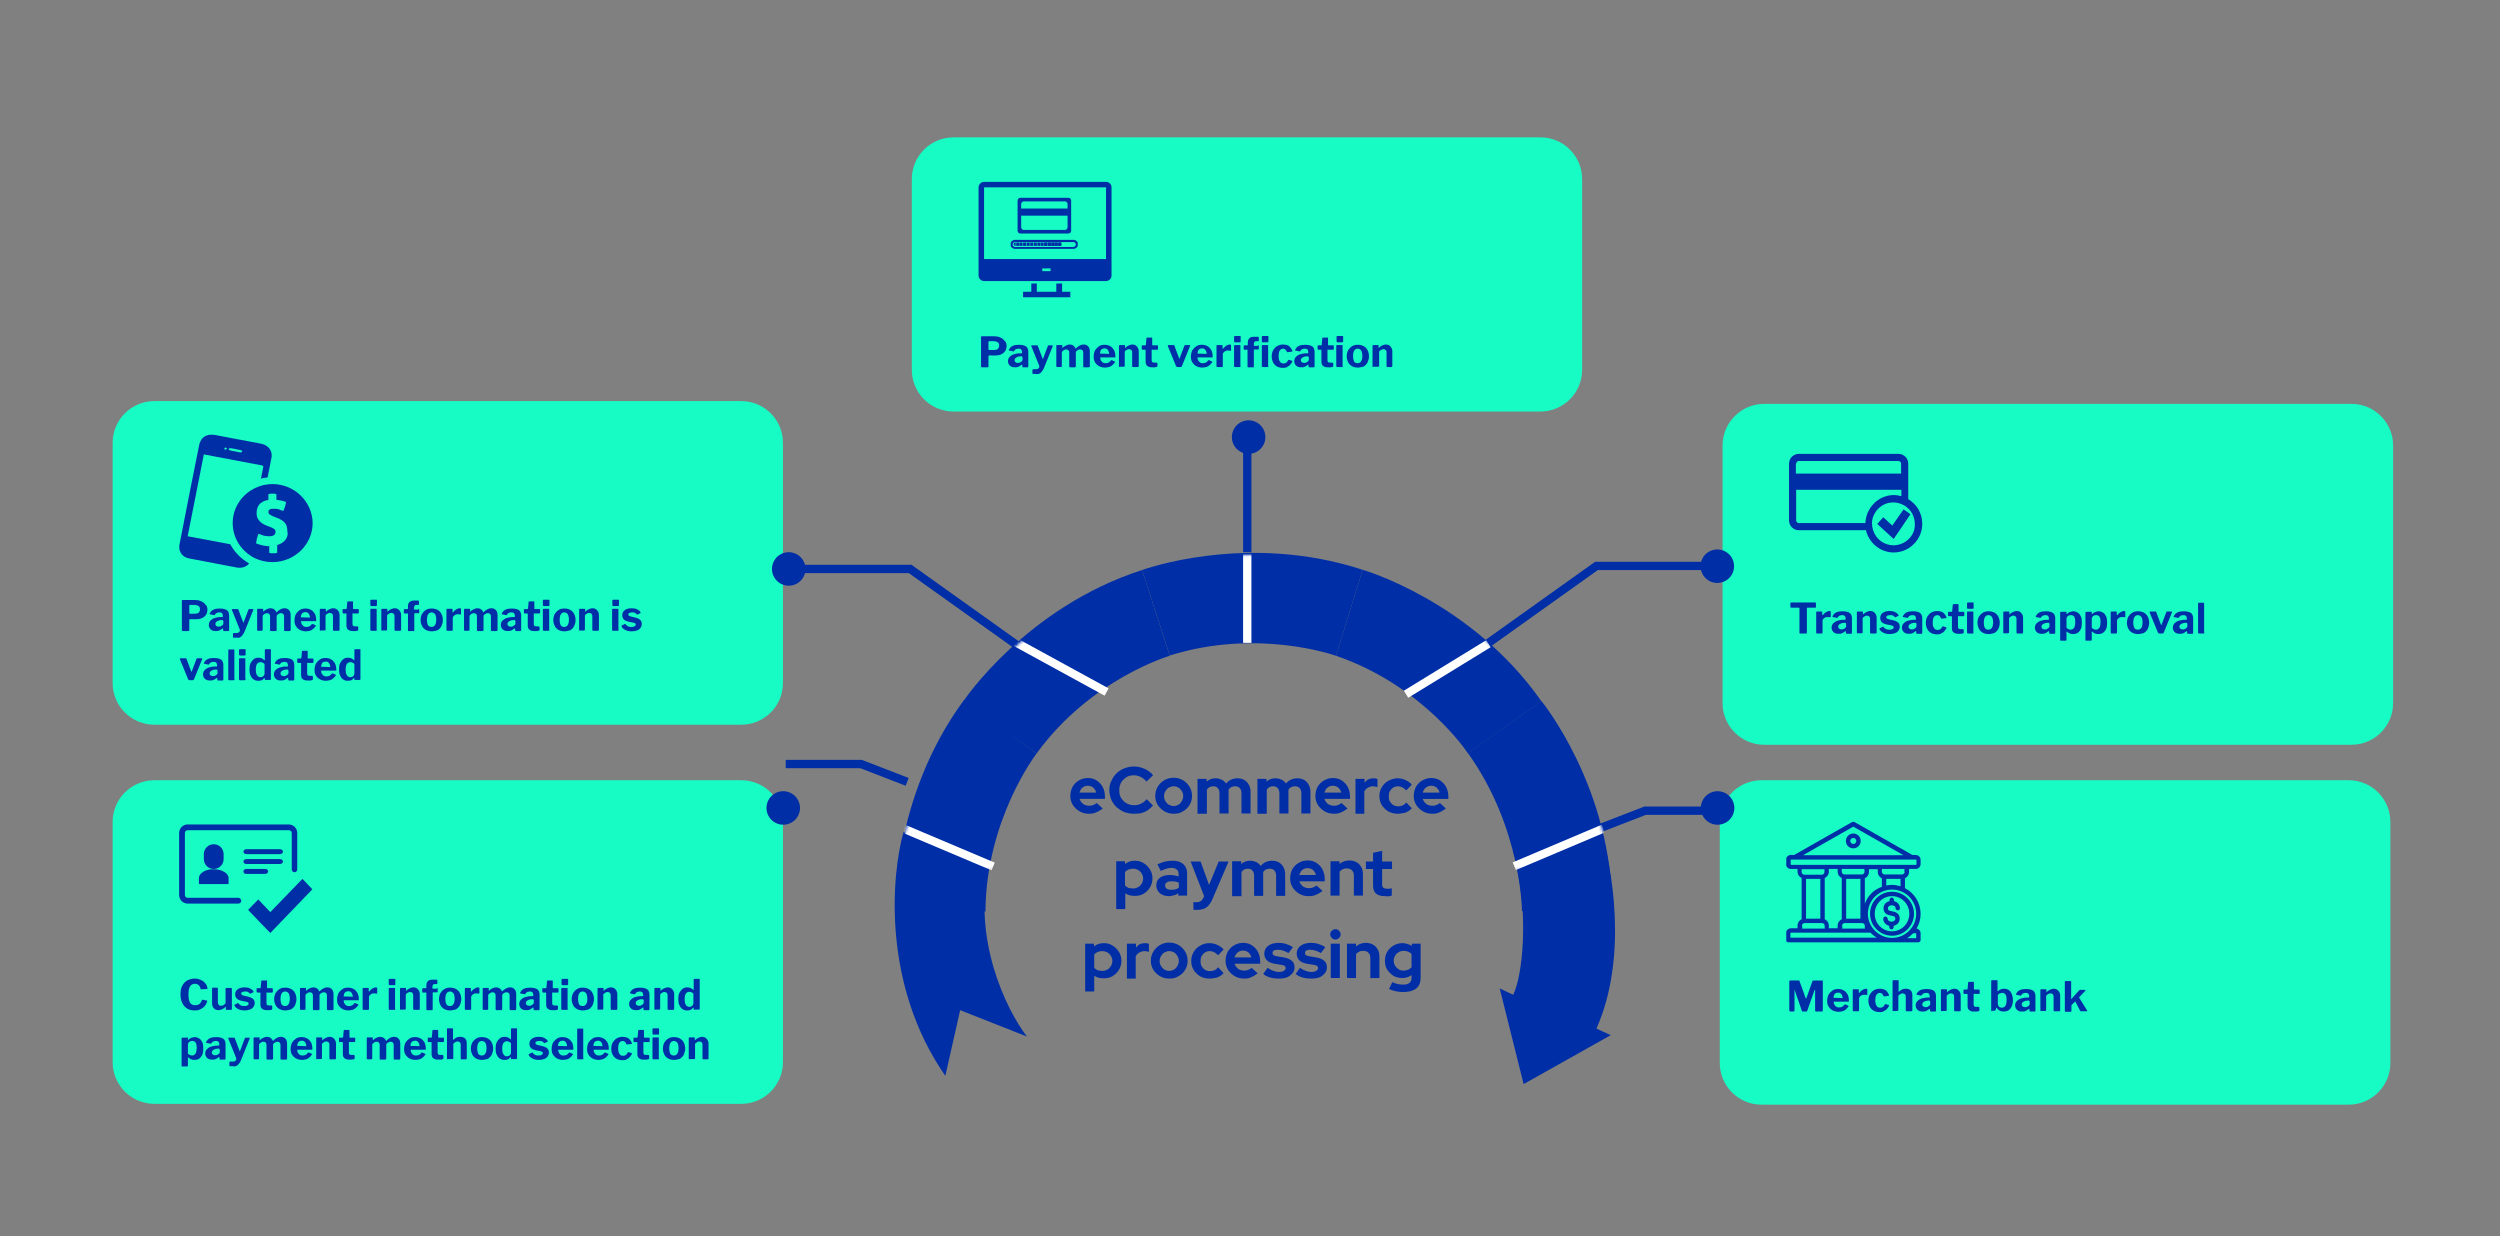 <svg enable-background="new 0 0 910 450" viewBox="0 0 910 450" xmlns="http://www.w3.org/2000/svg" xmlns:xlink="http://www.w3.org/1999/xlink"><rect x="0" y="0" width="910" height="450" fill="#808080" stroke="none"/><clipPath id="a"><path d="m0 0h910v450h-910z"/></clipPath><clipPath id="b"><path d="m65.2 158.1h48.5v48.5h-48.5z"/></clipPath><clipPath id="c"><path d="m651.2 159.1h48.5v48.5h-48.5z"/></clipPath><clipPath id="d"><path d="m356.2 62.1h48.5v48.5h-48.5z"/></clipPath><clipPath id="e"><path d="m367.9 69.2h24.4v24.4h-24.4z"/></clipPath><clipPath id="f"><path d="m65.2 296.1h48.5v48.5h-48.5z"/></clipPath><clipPath id="g"><path d="m650.2 296.1h49v49h-49z"/></clipPath><mask id="h" height="115.8" maskUnits="userSpaceOnUse" width="255.7" x="328.5" y="201"><ellipse cx="456.5" cy="333.5" fill="#d9d9d9" rx="130.5" ry="131.5"/></mask><g clip-path="url(#a)"><path d="m330.2 284.6-16.8-6.5h-27.4" fill="none" stroke="#002ea6" stroke-width="3.03"/><path d="m56.2 146h213.6c8.4 0 15.2 6.8 15.2 15.2v87.4c0 8.4-6.8 15.2-15.2 15.2h-213.6c-8.4 0-15.2-6.8-15.2-15.2v-87.4c0-8.4 6.8-15.2 15.2-15.2z" fill="#17fcc4"/><g clip-path="url(#b)" fill="#002ea6"><path d="m83.8 198.1c-5.2-1-10.3-1.9-15.5-2.9 2-9.9 3.9-19.8 5.9-29.8.2 0 .3 0 .5.1 6.9 1.3 13.7 2.6 20.6 3.9.5.1.6.3.5.7-.3 1.4-.5 2.7-.8 4.1.8-.2 1.6-.3 2.4-.4.5-2.4.9-4.7 1.4-7.1 0-.2.1-.5.1-.7.1-2.2-1.4-4-3.9-4.5-5.6-1.1-11.3-2.1-16.9-3.2-.7-.1-1.4-.1-2.1 0-2 .4-3.1 1.8-3.5 3.7-2.4 12-4.8 23.9-7.1 35.9 0 .1-.1.3-.1.4-.4 2.5 1.1 4.6 3.7 5 5.8 1.1 11.5 2.2 17.3 3.3 1.8.3 3.4-.3 4.4-1.5-3-1.7-5.3-4.1-6.9-7zm0-35c1.3.2 2.7.5 4 .8.2 0 .3.3.4.5-.2.1-.4.3-.6.3-.7-.1-1.3-.2-2-.4-.7-.1-1.3-.2-2-.4-.2 0-.3-.3-.4-.5.1 0 .4-.3.6-.3zm-1.7-.2c.2 0 .3.3.6.5-.3.1-.6.3-.7.3-.2 0-.3-.3-.4-.5.2-.1.4-.4.5-.3z"/><path d="m99.2 176.2c-.8 0-1.6.1-2.3.2-.8.1-1.7.3-2.4.6-5.7 1.9-9.8 7.2-9.8 13.4 0 3.1 1 6 2.8 8.4 1.1 1.5 2.6 2.8 4.2 3.8 2.2 1.3 4.8 2 7.5 2 8 0 14.6-6.4 14.6-14.2-.1-7.8-6.6-14.2-14.6-14.2zm4.7 20.3c-.7.9-1.7 1.5-3 1.9v2.8c-.2.1-.5.1-.8.2-.3 0-.5 0-.7 0s-.4 0-.6 0c-.3 0-.5-.1-.8-.2v-2.4c-.5 0-.9 0-1.3-.1-.4 0-.8-.1-1.2-.2s-.7-.2-1.1-.3-.8-.3-1.2-.4c.1-.6.2-1.1.3-1.7.2-.6.3-1.2.6-1.8.8.3 1.4.5 2 .7.6.1 1.2.2 1.8.2.8 0 1.4-.1 1.8-.4s.6-.7.6-1.2-.2-.9-.6-1.1c-.4-.3-.8-.5-1.4-.7l-1.3-.5c-.5-.2-.9-.4-1.4-.7-.4-.2-.8-.6-1.1-.9-.2-.2-.3-.4-.5-.7-.1-.2-.2-.4-.3-.5-.2-.5-.3-1-.3-1.7 0-1.4.4-2.5 1.1-3.3.2-.2.4-.4.6-.5.7-.5 1.5-.9 2.6-1v-2.1c.3-.1.5-.1.8-.2h.6.7c.3 0 .5.1.8.2v2c.6.1 1.1.2 1.7.3s1.2.3 1.8.5c-.1 1-.4 2.1-1 3.3-.5-.2-1.1-.4-1.6-.6s-1.2-.2-2-.2c-.2 0-.4 0-.6 0s-.4.1-.6.2-.3.2-.4.3-.2.3-.2.6c0 .5.2.8.5 1s.7.4 1.1.6l1.3.5c.5.2 1.1.4 1.5.7.5.2.9.6 1.3.9.4.4.7.8.9 1.4.2.5.3 1.2.3 2 .3 1.1 0 2.2-.7 3.1z"/></g><path d="m75.5 221.9c0 .7-.2 1.4-.5 1.9-.4.5-.8.9-1.5 1.2-.6.3-1.3.4-2.1.4h-2.3c-.1 0-.2.1-.2.2v3.8c0 .2-.1.3-.4.3h-1.9c-.1 0-.2 0-.3-.1 0-.1-.1-.1-.1-.2v-10.7c0-.2.1-.3.2-.3h4.5c.8 0 1.5.1 2.2.4s1.2.6 1.6 1.2c.6.4.8 1.1.8 1.9zm-2.7-.1c0-.4-.1-.6-.2-.9-.2-.2-.4-.4-.7-.5s-.6-.2-1-.2h-1.7c-.2 0-.3.1-.3.3v2.6c0 .2.1.3.2.3h1.9c.5 0 1-.1 1.3-.4s.5-.7.5-1.2zm8.1 7c-.3.3-.7.5-1.1.7s-.8.2-1.3.2c-.8 0-1.4-.2-1.8-.6s-.7-.9-.7-1.6c0-.6.2-1.1.5-1.5.4-.4.9-.8 1.5-1 .7-.2 1.4-.4 2.3-.4h.5.2c.1 0 .1-.1.1-.2v-.3c0-.4-.1-.7-.3-.9s-.5-.3-1-.3c-.3 0-.6.1-.9.2s-.5.4-.7.7c0 .1-.1.1-.1.1s-.1 0-.2 0l-1.5-.3c-.1 0-.1-.1-.1-.1 0-.1 0-.2.1-.3.3-.6.7-1 1.3-1.3s1.4-.4 2.3-.4c.8 0 1.5.1 2 .3s.9.5 1.1.9.3.8.3 1.3v5.3c0 .1 0 .2-.1.3 0 .1-.1.1-.2.1h-1.6c-.1 0-.2 0-.2-.1s-.1-.2-.1-.3v-.3c0-.3-.1-.3-.3-.2zm.3-2.8c0-.2-.1-.3-.2-.3h-.4c-.3 0-.5.1-.8.1-.3.1-.5.2-.7.3s-.4.3-.5.4c-.1.2-.2.4-.2.6 0 .3.1.5.3.7s.5.3.9.3c.3 0 .5 0 .7-.1s.4-.2.5-.3c.2-.1.3-.3.4-.4s.1-.3.1-.4v-.9zm4.5 6.1c-.3 0-.5 0-.7 0-.1 0-.2-.1-.2-.2v-1.2c0-.1 0-.1.1-.2s.2-.1.3-.1h1c.2 0 .4 0 .5-.1.2-.1.3-.2.4-.3s.2-.3.2-.4c0-.2 0-.3 0-.4l-2.9-7.2c0-.1 0-.2 0-.2.1-.1.1-.1.2-.1h1.9c.1 0 .2 0 .2.1.1 0 .1.1.1.2l1.7 4.5c0 .1.1.1.1.2.1 0 .1-.1.1-.2l1.7-4.5c0-.1.1-.1.1-.2.1-.1.1-.1.2-.1h1.3c.1 0 .2 0 .2.1v.2l-3.1 7.7c-.2.5-.4.9-.7 1.3-.2.3-.5.6-.7.8-.3.2-.6.3-.9.4-.2-.1-.6-.1-1.1-.1zm8.2-2.5c-.2 0-.3-.1-.3-.3v-7.4c0-.2.1-.3.2-.3h1.8c.2 0 .2.1.2.3v.7.1s.1 0 .1-.1c.3-.2.5-.5.8-.6.3-.2.5-.3.8-.4s.6-.2.9-.2c.5 0 1 .1 1.4.4s.6.6.8 1c0 0 0 .1.1.1 0 0 .1 0 .1-.1.2-.3.5-.5.8-.7s.6-.4.9-.5.6-.2 1-.2c.7 0 1.3.2 1.7.7.4.4.6 1 .6 1.8v5.4c0 .2-.1.4-.4.4h-1.7c-.1 0-.2 0-.2-.1s-.1-.1-.1-.2v-5.1c0-.3-.1-.6-.3-.8s-.4-.3-.8-.3c-.2 0-.4 0-.6.1s-.3.2-.5.3-.3.2-.4.4c-.1.1-.1.1-.1.2v.2 4.9c0 .2-.1.4-.4.4h-1.7c-.1 0-.2 0-.2-.1s-.1-.1-.1-.2v-5.1c0-.3-.1-.6-.3-.8s-.4-.3-.8-.3c-.3 0-.6.1-.8.2-.3.2-.5.4-.8.7v5.2c0 .2-.1.3-.4.3zm15.7-3.3c0 .4.1.7.3 1s.4.5.7.7.6.2 1 .2.7-.1 1-.2c.3-.2.6-.4.9-.8 0 0 .1-.1.1-.1h.2l1.1.5c.1.1.2.2 0 .3-.3.5-.7.8-1 1.1-.4.3-.7.5-1.2.6-.4.1-.9.2-1.4.2-.8 0-1.5-.2-2.1-.5s-1.1-.8-1.5-1.4-.5-1.3-.5-2.1c0-.9.2-1.6.5-2.3.4-.6.9-1.1 1.5-1.5s1.3-.5 2-.5c.8 0 1.5.2 2 .5.6.3 1 .8 1.4 1.4.3.6.5 1.4.5 2.3v.3c0 .1-.1.1-.2.1h-5.2c-.1 0-.1 0-.1.1 0-.1 0 0 0 .1zm3-1.5h.2s0-.1 0-.2c0-.3-.1-.5-.2-.8s-.3-.5-.5-.7-.5-.3-.9-.3c-.3 0-.6.1-.9.2-.3.2-.5.4-.6.7s-.2.6-.2 1zm4.1 4.8c-.2 0-.3-.1-.3-.3v-7.4c0-.2.1-.3.2-.3h1.8c.2 0 .2.1.2.3v.7.1s.1 0 .1-.1c.3-.2.5-.5.8-.6.3-.2.5-.3.8-.4s.6-.2.9-.2c.7 0 1.3.2 1.7.7.4.4.7 1 .7 1.7v5.4c0 .2-.1.4-.4.4h-1.7c-.1 0-.2 0-.2-.1s-.1-.1-.1-.2v-5.1c0-.3-.1-.6-.3-.8s-.5-.3-.8-.3c-.2 0-.4 0-.6.1s-.4.2-.5.3c-.2.1-.4.3-.5.5v5.2c0 .2-.1.3-.4.3h-1.4zm11.8-6.4c-.1 0-.2.1-.2.2v3.7c0 .3.1.6.2.7.2.1.4.2.8.2h.8c.1 0 .1 0 .2.1 0 .1.1.1.1.2v.9c0 .2-.1.3-.3.4-.2 0-.4 0-.6.1-.2 0-.4 0-.6 0s-.4 0-.6 0c-.7 0-1.2-.2-1.6-.5s-.6-.8-.6-1.5v-4.2c0-.2-.1-.2-.2-.2h-.9c-.2 0-.3-.1-.3-.3v-1.1c0-.2.1-.2.3-.2h1c.1 0 .1-.1.2-.2l.2-2.3c0-.2.1-.3.2-.3h1.7c.2 0 .2.1.2.3v2.3c0 .1.1.2.2.2h1.6c.2 0 .3.1.3.2v1.1c0 .2-.1.3-.3.3h-1.8zm8.7 6c0 .1 0 .2-.1.3s-.2.1-.3.1h-1.6c-.1 0-.2 0-.3-.1 0-.1-.1-.1-.1-.2v-7.4c0-.2.1-.3.2-.3h1.9c.2 0 .2.1.2.3v7.3zm0-9c0 .3-.1.4-.4.4h-1.6c-.1 0-.2 0-.3-.1 0-.1-.1-.1-.1-.3v-1.6c0-.2.1-.3.3-.3h1.9c.2 0 .2.1.2.3zm1.9 9.4c-.2 0-.3-.1-.3-.3v-7.4c0-.2.1-.3.2-.3h1.8c.2 0 .2.1.2.3v.7.1s.1 0 .1-.1c.3-.2.5-.5.8-.6.3-.2.5-.3.8-.4s.6-.2.9-.2c.7 0 1.3.2 1.7.7.4.4.7 1 .7 1.7v5.4c0 .2-.1.4-.4.4h-1.7c-.1 0-.2 0-.2-.1s-.1-.1-.1-.2v-5.1c0-.3-.1-.6-.3-.8s-.5-.3-.8-.3c-.2 0-.4 0-.6.1s-.4.2-.5.3c-.2.1-.4.3-.5.5v5.2c0 .2-.1.3-.4.3h-1.4zm13.2-8c.1 0 .2 0 .2.1.1.1.1.1.1.2v1.1c0 .2-.1.2-.3.2h-1.3c-.1 0-.2.1-.2.2v6c0 .2-.1.3-.2.3h-1.9c-.2 0-.2-.1-.2-.3v-6c0-.1 0-.1-.1-.1h-1.1c-.2 0-.3-.1-.3-.2v-1.1c0-.1 0-.1.1-.2s.1-.1.2-.1h1c.1 0 .2-.1.2-.2v-.9c0-.6.2-1.2.6-1.5s.9-.5 1.6-.5h1.5c.2 0 .3.1.3.3v1c0 .1 0 .1-.1.2 0 .1-.1.1-.2.1h-.8c-.2 0-.4.1-.5.3s-.2.4-.2.6v.6c0 .1.1.2.2.2h1.4zm4.8 8.2c-.8 0-1.5-.2-2.1-.5-.6-.4-1.1-.8-1.4-1.5-.3-.6-.5-1.3-.5-2.1s.2-1.6.5-2.2c.4-.6.8-1.1 1.5-1.5.6-.4 1.3-.5 2.1-.5s1.5.2 2.1.5c.6.4 1.1.8 1.4 1.5.3.6.5 1.3.5 2.2 0 .8-.2 1.5-.5 2.2-.3.6-.8 1.1-1.4 1.5-.7.2-1.4.4-2.2.4zm0-1.6c.4 0 .7-.1.9-.3.3-.2.4-.5.6-.9.1-.4.2-.9.2-1.4 0-.6-.1-1.1-.2-1.5s-.3-.7-.6-.9-.6-.3-.9-.3c-.4 0-.7.1-.9.3-.3.2-.4.5-.6.9-.1.4-.2.9-.2 1.5s.1 1.1.2 1.5.3.7.6.9c.2.1.6.2.9.2zm5.7 1.4c-.1 0-.2 0-.2-.1-.1-.1-.1-.1-.1-.2v-7.4c0-.2.1-.3.2-.3h1.8c.2 0 .2.1.2.3v.9c0 .1 0 .1.1.1s.1 0 .2-.1c.2-.3.4-.5.7-.7s.5-.4.8-.5.5-.2.8-.2c.4 0 .5.1.5.3v1.8c0 .2-.1.2-.2.2-.2-.1-.4-.1-.6-.1s-.4 0-.5 0c-.2 0-.4 0-.6.1s-.4.2-.5.3c-.2.1-.3.3-.4.4-.1.2-.2.3-.2.5v4.4c0 .2-.1.3-.4.3zm6.4 0c-.2 0-.3-.1-.3-.3v-7.4c0-.2.1-.3.2-.3h1.8c.2 0 .2.1.2.3v.7.1s.1 0 .1-.1c.3-.2.5-.5.8-.6s.5-.3.8-.4.6-.2.9-.2c.5 0 1 .1 1.4.4s.6.6.8 1c0 0 0 .1.1.1 0 0 .1 0 .1-.1.2-.3.5-.5.8-.7s.6-.4.9-.5.6-.2 1-.2c.7 0 1.3.2 1.7.7.4.4.6 1 .6 1.8v5.4c0 .2-.1.4-.4.4h-1.7c-.1 0-.2 0-.2-.1s-.1-.1-.1-.2v-5.1c0-.3-.1-.6-.3-.8s-.4-.3-.8-.3c-.2 0-.4 0-.6.1s-.3.2-.5.3-.3.2-.4.4c-.1.1-.1.1-.1.2v.2 4.9c0 .2-.1.4-.4.4h-1.7c-.1 0-.2 0-.2-.1s-.1-.1-.1-.2v-5.1c0-.3-.1-.6-.3-.8s-.4-.3-.8-.3c-.3 0-.6.1-.8.2-.3.2-.5.4-.8.7v5.2c0 .2-.1.3-.4.3zm18-.8c-.3.3-.7.5-1.1.7s-.8.2-1.3.2c-.8 0-1.4-.2-1.8-.6s-.7-.9-.7-1.6c0-.6.2-1.1.5-1.5.4-.4.9-.8 1.5-1 .7-.2 1.4-.4 2.3-.4h.5.2c.1 0 .1-.1.1-.2v-.3c0-.4-.1-.7-.3-.9s-.5-.3-1-.3c-.3 0-.6.1-.9.2s-.5.4-.7.7c0 .1-.1.1-.1.1s-.1 0-.2 0l-1.5-.3c-.1 0-.1-.1-.1-.1 0-.1 0-.2.1-.3.3-.6.7-1 1.3-1.3s1.4-.4 2.3-.4c.8 0 1.5.1 2 .3s.9.5 1.1.9.3.8.3 1.3v5.3c0 .1 0 .2-.1.3 0 .1-.1.1-.2.1h-1.6c-.1 0-.2 0-.2-.1s-.1-.2-.1-.3v-.3c0-.3-.1-.3-.3-.2zm.3-2.8c0-.2-.1-.3-.2-.3h-.4c-.3 0-.5.1-.8.1-.3.1-.5.2-.7.3s-.4.3-.5.4c-.1.2-.2.4-.2.6 0 .3.1.5.3.7s.5.3.9.3c.3 0 .5 0 .7-.1s.4-.2.5-.3c.2-.1.3-.3.4-.4s.1-.3.1-.4v-.9zm7-2.8c-.1 0-.2.1-.2.2v3.7c0 .3.1.6.2.7.2.1.4.2.8.2h.8c.1 0 .1 0 .2.1 0 .1.1.1.1.2v.9c0 .2-.1.3-.3.4-.2 0-.4 0-.6.1-.2 0-.4 0-.6 0s-.4 0-.6 0c-.7 0-1.2-.2-1.6-.5s-.6-.8-.6-1.5v-4.2c0-.2-.1-.2-.2-.2h-.9c-.2 0-.3-.1-.3-.3v-1.1c0-.2.1-.2.3-.2h1c.1 0 .1-.1.2-.2l.2-2.3c0-.2.1-.3.2-.3h1.7c.2 0 .2.1.2.3v2.3c0 .1 0 .2.2.2h1.6c.2 0 .3.1.3.2v1.1c0 .2-.1.3-.3.3h-1.8zm5.5 6c0 .1 0 .2-.1.3s-.2.1-.3.1h-1.6c-.1 0-.2 0-.3-.1 0-.1-.1-.1-.1-.2v-7.4c0-.2.1-.3.2-.3h1.9c.2 0 .2.1.2.3v7.3zm0-9c0 .3-.1.4-.4.4h-1.6c-.1 0-.2 0-.3-.1 0-.1-.1-.1-.1-.3v-1.6c0-.2.1-.3.3-.3h1.9c.2 0 .2.1.2.3zm5.4 9.6c-.8 0-1.5-.2-2.1-.5-.6-.4-1.1-.8-1.4-1.5-.3-.6-.5-1.3-.5-2.1s.2-1.6.5-2.2c.4-.6.8-1.1 1.5-1.5.6-.4 1.3-.5 2.1-.5s1.5.2 2.1.5c.6.4 1.1.8 1.4 1.5.3.6.5 1.3.5 2.2 0 .8-.2 1.5-.5 2.2-.3.6-.8 1.1-1.4 1.5-.7.2-1.4.4-2.2.4zm0-1.6c.4 0 .7-.1.9-.3.3-.2.4-.5.6-.9.1-.4.2-.9.2-1.4 0-.6-.1-1.1-.2-1.5s-.3-.7-.6-.9-.6-.3-.9-.3c-.4 0-.7.1-.9.3-.3.2-.4.5-.6.9-.1.4-.2.9-.2 1.5s.1 1.1.2 1.5.3.7.6.9c.2.1.5.2.9.2zm5.7 1.4c-.2 0-.3-.1-.3-.3v-7.4c0-.2.1-.3.2-.3h1.8c.2 0 .2.1.2.3v.7.1s.1 0 .1-.1c.3-.2.5-.5.8-.6.3-.2.5-.3.8-.4s.6-.2.9-.2c.7 0 1.3.2 1.7.7.4.4.7 1 .7 1.7v5.4c0 .2-.1.4-.4.4h-1.7c-.1 0-.2 0-.2-.1s-.1-.1-.1-.2v-5.1c0-.3-.1-.6-.3-.8s-.5-.3-.8-.3c-.2 0-.4 0-.6.1s-.4.2-.5.3c-.2.1-.4.3-.5.5v5.2c0 .2-.1.3-.4.3h-1.4zm14.1-.4c0 .1 0 .2-.1.3s-.2.1-.3.1h-1.6c-.1 0-.2 0-.3-.1 0-.1-.1-.1-.1-.2v-7.4c0-.2.1-.3.2-.3h1.9c.2 0 .2.1.2.3v7.3zm.1-9c0 .3-.1.4-.4.4h-1.6c-.1 0-.2 0-.3-.1 0-.1-.1-.1-.1-.3v-1.6c0-.2.1-.3.3-.3h1.9c.2 0 .2.1.2.3zm6.6 3.5c-.2-.2-.4-.4-.7-.6s-.7-.2-1.1-.2-.7.1-1 .2-.4.3-.4.6c0 .1.1.3.2.4s.3.2.7.3l1.7.4c.8.2 1.4.5 1.8.9s.5.9.5 1.5c0 .5-.2 1-.5 1.4s-.7.7-1.3.9c-.5.2-1.2.3-1.9.3-.9 0-1.7-.2-2.3-.5s-1.1-.7-1.3-1.2c0-.1-.1-.1-.1-.2s0-.1.1-.2l1-.5c.1-.1.2-.1.2-.1.1 0 .1 0 .2.1.1.2.3.4.5.5.2.2.4.3.7.4s.6.1 1 .1c.3 0 .5 0 .8-.1.2-.1.4-.2.5-.3s.2-.3.2-.5-.1-.3-.2-.4-.4-.2-.8-.3l-1.6-.3c-.8-.2-1.3-.4-1.7-.8s-.6-.9-.6-1.5c0-.5.1-1 .4-1.4s.7-.7 1.2-.9 1.1-.3 1.8-.3c.8 0 1.4.1 2 .4s1 .6 1.2 1c0 .1.1.1.1.2s0 .1-.1.2l-1.1.5c-.1 0-.1 0-.2 0 .2.1.1 0 .1 0zm-158.5 15.9c.1 0 .2 0 .2.1v.2l-3 7.4c-.1.2-.3.3-.5.3h-1.1c-.2 0-.4-.1-.5-.3l-3-7.3c0-.1 0-.2 0-.3.1-.1.1-.1.2-.1h1.9c.1 0 .2 0 .2.1.1 0 .1.1.1.2l1.7 4.5c.1.2.2.2.2 0l1.7-4.5c0-.1.1-.1.1-.2.1-.1.1-.1.2-.1zm5.4 7.2c-.3.3-.7.5-1.1.7s-.8.2-1.3.2c-.8 0-1.4-.2-1.8-.6s-.7-.9-.7-1.6c0-.6.2-1.1.5-1.5.4-.4.9-.8 1.5-1 .7-.2 1.4-.4 2.3-.4h.5.2s.1-.1.1-.2v-.3c0-.4-.1-.7-.3-.9s-.5-.3-1-.3c-.3 0-.6.1-.9.2s-.5.4-.7.7c0 .1-.1.1-.1.1s-.1 0-.2 0l-1.5-.3c-.1 0-.1-.1-.1-.1 0-.1 0-.2.1-.3.3-.6.7-1 1.3-1.3s1.4-.4 2.3-.4c.8 0 1.5.1 2 .3s.9.5 1.1.9.3.8.3 1.3v5.3c0 .1 0 .2-.1.3 0 .1-.1.1-.2.1h-1.6c-.1 0-.2 0-.2-.1s-.1-.2-.1-.3v-.3c0-.3-.1-.3-.3-.2zm.3-2.8c0-.2-.1-.3-.2-.3h-.4c-.3 0-.5.1-.8.1-.3.1-.5.2-.7.3s-.4.3-.5.4c-.1.2-.2.4-.2.6 0 .3.1.5.3.7s.5.3.9.3c.3 0 .5 0 .7-.1s.4-.2.5-.3c.2-.1.3-.3.4-.4s.1-.3.1-.4v-.9zm6.3 3.2c0 .1 0 .2-.1.3s-.2.1-.3.1h-1.6c-.2 0-.3-.1-.3-.3v-10.6c0-.2.1-.3.2-.3h1.8c.2 0 .2.1.2.3v10.5zm4 0c0 .1 0 .2-.1.3s-.2.1-.3.1h-1.6c-.1 0-.2 0-.3-.1 0-.1-.1-.1-.1-.2v-7.4c0-.2.1-.3.2-.3h1.9c.2 0 .2.1.2.3v7.3zm0-9c0 .3-.1.4-.4.4h-1.6c-.1 0-.2 0-.3-.1 0-.1-.1-.1-.1-.3v-1.6c0-.2.1-.3.3-.3h1.9c.2 0 .2.1.2.3zm7.3 9.4c-.1 0-.2 0-.2-.1-.1-.1-.1-.1-.1-.2v-.4c0-.1 0-.1-.1-.1 0 0-.1 0-.2.1-.2.2-.3.3-.5.5-.2.1-.4.3-.7.3-.3.1-.6.1-1 .1-.6 0-1.2-.2-1.6-.5-.5-.3-.8-.8-1.1-1.4s-.4-1.4-.4-2.3c0-.8.1-1.6.4-2.2s.7-1.1 1.2-1.5 1.1-.5 1.7-.5c.4 0 .8.1 1.1.2s.6.3.9.6c.1.1.1.1.2.1s.1-.1.1-.2v-3.5c0-.2.1-.3.2-.3h1.8c.2 0 .2.1.2.3v10.6c0 .1 0 .2-.1.2-.1.1-.1.1-.3.1h-1.5zm-.4-5.9c-.2-.2-.4-.4-.7-.5-.2-.1-.5-.2-.8-.2s-.6.1-.9.3-.5.5-.6.9-.2.9-.2 1.5.1 1.2.2 1.6c.2.4.4.7.6.9.3.2.6.3.9.3s.5-.1.8-.2c.2-.1.4-.3.5-.5s.2-.4.2-.6zm8.3 5.1c-.3.3-.7.5-1.1.7s-.8.2-1.3.2c-.8 0-1.4-.2-1.8-.6s-.7-.9-.7-1.6c0-.6.2-1.1.5-1.5.4-.4.9-.8 1.5-1 .7-.2 1.4-.4 2.3-.4h.5.2c.1 0 .1-.1.1-.2v-.3c0-.4-.1-.7-.3-.9s-.5-.3-1-.3c-.3 0-.6.1-.9.2s-.5.4-.7.7c0 .1-.1.1-.1.1s-.1 0-.2 0l-1.5-.3c-.1 0-.1-.1-.1-.1 0-.1 0-.2.1-.3.3-.6.7-1 1.3-1.3s1.4-.4 2.3-.4c.8 0 1.5.1 2 .3s.9.5 1.1.9.3.8.3 1.3v5.3c0 .1 0 .2-.1.3 0 .1-.1.1-.2.1h-1.6c-.1 0-.2 0-.2-.1s-.1-.2-.1-.3v-.3c0-.3-.1-.3-.3-.2zm.3-2.8c0-.2-.1-.3-.2-.3h-.4c-.3 0-.5.1-.8.1-.3.1-.5.2-.7.3s-.4.3-.5.4c-.1.2-.2.4-.2.6 0 .3.1.5.3.7s.5.3.9.3c.3 0 .5 0 .7-.1s.4-.2.5-.3c.2-.1.3-.3.4-.4s.1-.3.1-.4v-.9zm7.1-2.8c-.1 0-.2.1-.2.2v3.7c0 .3.1.6.2.7.2.1.4.2.8.2h.8c.1 0 .1 0 .2.1 0 .1.1.1.1.2v.9c0 .2-.1.3-.3.4-.2 0-.4 0-.6.1-.2 0-.4 0-.6 0s-.4 0-.6 0c-.7 0-1.2-.2-1.6-.5s-.6-.8-.6-1.5v-4.2c0-.2-.1-.2-.2-.2h-.9c-.2 0-.3-.1-.3-.3v-1.1c0-.2.1-.2.3-.2h1c.1 0 .1-.1.2-.2l.2-2.3c0-.2.1-.3.2-.3h1.7c.2 0 .2.1.2.3v2.3c0 .1.1.2.2.2h1.6c.2 0 .3.1.3.2v1.1c0 .2-.1.3-.3.3h-1.8zm4.9 3.1c0 .4.1.7.3 1s.4.5.7.7.6.2 1 .2.7-.1 1-.2c.3-.2.6-.4.9-.8 0 0 .1-.1.1-.1h.2l1.1.5c.1.1.2.2 0 .3-.3.5-.7.8-1 1.1-.4.3-.7.5-1.2.6-.4.1-.9.2-1.4.2-.8 0-1.5-.2-2.1-.5s-1.1-.8-1.5-1.4-.5-1.3-.5-2.1c0-.9.2-1.6.5-2.3.4-.6.9-1.1 1.5-1.5s1.3-.5 2-.5c.8 0 1.5.2 2 .5.6.3 1 .8 1.4 1.4.3.6.5 1.4.5 2.3v.3c0 .1-.1.1-.2.1h-5.2c-.1 0-.1 0-.1.1 0-.1 0 0 0 .1zm3.1-1.5h.2s0-.1 0-.2c0-.3-.1-.5-.2-.8s-.3-.5-.5-.7-.5-.3-.9-.3c-.3 0-.6.1-.9.2s-.5.4-.6.7-.2.6-.2 1zm9.3 4.8c-.1 0-.2 0-.2-.1-.1-.1-.1-.1-.1-.2v-.4c0-.1 0-.1-.1-.1 0 0-.1 0-.2.1-.2.2-.3.3-.5.5-.2.1-.4.3-.7.3s-.6.1-1 .1c-.6 0-1.2-.2-1.6-.5-.5-.3-.8-.8-1.1-1.4s-.4-1.4-.4-2.3c0-.8.1-1.6.4-2.2s.7-1.1 1.2-1.5 1.1-.5 1.7-.5c.4 0 .8.1 1.1.2s.6.3.9.6c.1.1.1.1.2.1s.1-.1.1-.2v-3.5c0-.2.1-.3.2-.3h1.8c.2 0 .2.1.2.3v10.6c0 .1 0 .2-.1.2-.1.1-.1.1-.3.1h-1.5zm-.3-5.9c-.2-.2-.4-.4-.7-.5-.2-.1-.5-.2-.8-.2s-.6.1-.9.3-.5.5-.6.9-.2.9-.2 1.5.1 1.2.2 1.6c.2.4.4.7.6.9.3.2.6.3.9.3s.5-.1.8-.2.4-.3.5-.5.2-.4.2-.6z" fill="#002ea6"/><path d="m642.2 147h213.7c8.4 0 15.2 6.8 15.2 15.2v93.7c0 8.4-6.8 15.2-15.2 15.2h-213.7c-8.4 0-15.2-6.8-15.2-15.2v-93.7c0-8.4 6.8-15.2 15.2-15.2z" fill="#17fcc4"/><g clip-path="url(#c)" fill="#002ea6"><path d="m694.6 181.7v-12.9c0-2-1.6-3.6-3.6-3.6h-36.2c-2 0-3.6 1.6-3.6 3.6v20.6c0 2 1.6 3.6 3.6 3.6h24.4c1.1 4.6 5.2 8.1 10.1 8.1 5.7 0 10.4-4.7 10.4-10.4 0-3.9-2-7.2-5.1-9zm-5.3 16.8c-3.5 0-6.5-2.3-7.5-5.5-.1-.4-.2-.8-.3-1.3 0-.3-.1-.7-.1-1 0-.1 0-.2 0-.3 0-1.2.3-2.2.8-3.2 1.2-2.4 3.7-4.2 6.5-4.3h.5c1 0 1.9.2 2.7.5.4.2.9.4 1.3.6.5.3.9.6 1.3 1 1.6 1.4 2.5 3.5 2.5 5.8.2 4.1-3.4 7.6-7.7 7.7zm-34.5-8.1c-.6 0-1-.5-1-1v-11.1h38.3v2.3c-.9-.2-1.8-.4-2.7-.4-2.3 0-4.5.8-6.2 2.1-.4.3-.8.6-1.1 1-1.8 1.8-3 4.3-3.1 7.1zm-1-21.6c0-.6.5-1 1-1h36.2c.6 0 1 .5 1 1v3.6h-38.3v-3.6z"/><path d="m694.6 186.6-.4-.3-.9-.6-.4-.3-.8 1.2-.4.5-2.2 3.2-.7 1-1.1-1-1.5-1.4-.7-.6-1.1 1.2-.7.8-.4.4 1 .9 1.4 1.3 3.6 3.3 2.3-3.4 2.9-4.3.9-1.3z"/></g><path d="m651.7 219.6c0-.1 0-.1.1-.2.1 0 .1-.1.2-.1h8.7c.1 0 .2 0 .2.1.1.1.1.1.1.2v1.4c0 .2-.1.2-.3.2h-2.8c-.1 0-.2.1-.2.2v8.9c0 .2-.1.3-.3.3h-2.2c-.2 0-.2-.1-.2-.3v-8.9c0-.1-.1-.2-.2-.2h-2.8c-.2 0-.3-.1-.3-.2zm9.7 11c-.1 0-.2 0-.2-.1-.1-.1-.1-.1-.1-.2v-7.4c0-.2.1-.3.2-.3h1.8c.2 0 .2.1.2.3v.9c0 .1 0 .1.1.1s.1 0 .2-.1c.2-.3.4-.5.7-.7s.5-.4.8-.5.5-.2.8-.2c.4 0 .5.1.5.3v1.8c0 .2-.1.2-.2.2-.2-.1-.4-.1-.6-.1s-.4 0-.5 0c-.2 0-.4 0-.6.1s-.4.2-.5.3c-.2.1-.3.3-.4.4-.1.2-.2.3-.2.5v4.4c0 .2-.1.3-.4.3zm10.2-.8c-.3.3-.7.5-1.1.7s-.8.2-1.3.2c-.8 0-1.4-.2-1.8-.6s-.7-.9-.7-1.6c0-.6.2-1.1.5-1.5.4-.4.9-.8 1.5-1 .7-.2 1.4-.4 2.3-.4h.5.2s.1-.1.1-.2v-.3c0-.4-.1-.7-.3-.9s-.5-.3-1-.3c-.3 0-.6.1-.9.2s-.5.4-.7.7c0 .1-.1.1-.1.1s-.1 0-.2 0l-1.5-.3c-.1 0-.1-.1-.1-.1 0-.1 0-.2.1-.3.3-.6.7-1 1.3-1.3s1.4-.4 2.3-.4c.8 0 1.5.1 2 .3s.9.5 1.1.9.3.8.3 1.3v5.3c0 .1 0 .2-.1.3 0 .1-.1.1-.2.1h-1.6c-.1 0-.2 0-.2-.1s-.1-.2-.1-.3v-.3c0-.3-.1-.3-.3-.2zm.3-2.8c0-.2-.1-.3-.2-.3h-.4c-.3 0-.5.1-.8.1-.3.1-.5.2-.7.3s-.4.3-.5.4c-.1.2-.2.4-.2.6 0 .3.1.5.3.7s.5.3.9.3c.3 0 .5 0 .7-.1s.4-.2.5-.3c.2-.1.3-.3.4-.4s.1-.3.1-.4v-.9zm4.3 3.6c-.2 0-.3-.1-.3-.3v-7.4c0-.2.1-.3.2-.3h1.8c.2 0 .2.1.2.3v.7.1s.1 0 .1-.1c.3-.2.5-.5.8-.6.3-.2.5-.3.8-.4s.6-.2.9-.2c.7 0 1.3.2 1.7.7.4.4.7 1 .7 1.7v5.4c0 .2-.1.4-.4.4h-1.7c-.1 0-.2 0-.2-.1s-.1-.1-.1-.2v-5.1c0-.3-.1-.6-.3-.8s-.5-.3-.8-.3c-.2 0-.4 0-.6.1s-.4.2-.5.3c-.2.1-.4.3-.5.5v5.2c0 .2-.1.3-.4.3h-1.4zm13.6-5.9c-.2-.2-.4-.4-.7-.6s-.7-.2-1.1-.2-.7.1-1 .2-.4.3-.4.6c0 .1.1.3.2.4s.3.2.7.3l1.7.4c.8.2 1.4.5 1.8.9s.5.9.5 1.5c0 .5-.2 1-.5 1.4s-.7.7-1.3.9c-.5.2-1.2.3-1.9.3-.9 0-1.7-.2-2.3-.5s-1.1-.7-1.3-1.2c0-.1-.1-.1-.1-.2s0-.1.1-.2l1-.5c.1-.1.2-.1.2-.1.1 0 .1 0 .2.1.1.2.3.4.5.5.2.2.4.3.7.4s.6.1 1 .1c.3 0 .5 0 .8-.1.2-.1.4-.2.5-.3s.2-.3.2-.5-.1-.3-.2-.4-.4-.2-.8-.3l-1.6-.3c-.8-.2-1.3-.4-1.7-.8s-.6-.9-.6-1.5c0-.5.1-1 .4-1.4s.7-.7 1.2-.9 1.1-.3 1.8-.3c.8 0 1.4.1 2 .4s1 .6 1.2 1c0 .1.1.1.1.2s0 .1-.1.2l-1.1.5c-.1 0-.1 0-.2 0 .2.1.2 0 .1 0zm7.4 5.1c-.3.3-.7.5-1.1.7s-.8.2-1.3.2c-.8 0-1.4-.2-1.8-.6s-.7-.9-.7-1.6c0-.6.2-1.1.5-1.5.4-.4.9-.8 1.5-1 .7-.2 1.4-.4 2.3-.4h.5.2c.1 0 .1-.1.1-.2v-.3c0-.4-.1-.7-.3-.9s-.5-.3-1-.3c-.3 0-.6.1-.9.2s-.5.4-.7.7c0 .1-.1.1-.1.1s-.1 0-.2 0l-1.5-.3c-.1 0-.1-.1-.1-.1 0-.1 0-.2.1-.3.3-.6.7-1 1.3-1.3s1.4-.4 2.3-.4c.8 0 1.5.1 2 .3s.9.5 1.1.9.3.8.3 1.3v5.3c0 .1 0 .2-.1.3 0 .1-.1.1-.2.1h-1.6c-.1 0-.2 0-.2-.1s-.1-.2-.1-.3v-.3c0-.3-.1-.3-.3-.2zm.3-2.8c0-.2-.1-.3-.2-.3h-.4c-.3 0-.5.1-.8.1-.3.1-.5.2-.7.3s-.4.3-.5.4c-.1.2-.2.4-.2.6 0 .3.1.5.3.7s.5.3.9.3c.3 0 .5 0 .7-.1s.4-.2.5-.3c.2-.1.3-.3.4-.4s.1-.3.1-.4v-.9zm7.6-4.6c.7 0 1.2.1 1.7.3s.8.5 1.1.9.5.7.6 1.1c.1.2 0 .3-.2.3l-1.6.2c-.1 0-.2 0-.2-.2-.1-.2-.2-.4-.3-.5-.1-.2-.2-.3-.4-.4s-.4-.2-.6-.2c-.3 0-.6.1-.9.3s-.5.5-.6.9-.2.9-.2 1.5.1 1.1.2 1.5c.2.4.4.7.6.9.3.2.6.3 1 .3s.8-.1 1-.3c.3-.2.5-.5.7-.9 0-.1.1-.1.1-.1h.2l1.1.3c.1 0 .1.1.1.3-.1.2-.2.5-.4.7-.2.3-.4.5-.7.8-.3.2-.6.4-1 .6s-.9.2-1.4.2c-.8 0-1.5-.2-2.1-.5-.6-.4-1.1-.8-1.4-1.5-.3-.6-.5-1.3-.5-2.2 0-.8.2-1.6.5-2.2.4-.6.8-1.1 1.4-1.5.7-.4 1.4-.6 2.2-.6zm7.8 1.8c-.1 0-.2.1-.2.2v3.7c0 .3.1.6.2.7.2.1.4.2.8.2h.8c.1 0 .1 0 .2.1 0 .1.1.1.1.2v.9c0 .2-.1.3-.3.4-.2 0-.4 0-.6.1-.2 0-.4 0-.6 0s-.4 0-.6 0c-.7 0-1.2-.2-1.6-.5s-.6-.8-.6-1.5v-4.2c0-.2-.1-.2-.2-.2h-.9c-.2 0-.3-.1-.3-.3v-1.1c0-.2.1-.2.3-.2h1c.1 0 .1-.1.2-.2l.2-2.3c0-.2.1-.3.2-.3h1.7c.2 0 .2.1.2.3v2.3c0 .1.1.2.2.2h1.6c.2 0 .3.1.3.2v1.1c0 .2-.1.3-.3.3h-1.8zm5.5 6c0 .1 0 .2-.1.3s-.2.1-.3.1h-1.6c-.1 0-.2 0-.3-.1 0-.1-.1-.1-.1-.2v-7.4c0-.2.1-.3.2-.3h1.9c.2 0 .2.1.2.3v7.3zm0-9c0 .3-.1.4-.4.4h-1.6c-.1 0-.2 0-.3-.1 0-.1-.1-.1-.1-.3v-1.6c0-.2.1-.3.3-.3h1.9c.2 0 .2.1.2.3zm5.4 9.6c-.8 0-1.5-.2-2.1-.5-.6-.4-1.1-.8-1.4-1.5-.3-.6-.5-1.3-.5-2.1s.2-1.6.5-2.2c.4-.6.8-1.1 1.5-1.5.6-.4 1.3-.5 2.1-.5s1.5.2 2.1.5c.6.4 1.1.8 1.4 1.5.3.6.5 1.3.5 2.2 0 .8-.2 1.5-.5 2.2-.3.6-.8 1.1-1.4 1.5-.7.2-1.4.4-2.2.4zm0-1.6c.4 0 .7-.1.9-.3.3-.2.4-.5.6-.9.1-.4.2-.9.2-1.4 0-.6-.1-1.1-.2-1.5s-.3-.7-.6-.9-.6-.3-.9-.3c-.4 0-.7.1-.9.3-.3.2-.4.5-.6.9-.1.4-.2.9-.2 1.5s.1 1.1.2 1.5.3.7.6.9c.2.1.5.2.9.2zm5.7 1.4c-.2 0-.3-.1-.3-.3v-7.4c0-.2.1-.3.2-.3h1.8c.2 0 .2.1.2.3v.7.1s.1 0 .1-.1c.3-.2.5-.5.8-.6s.5-.3.8-.4.6-.2.9-.2c.7 0 1.3.2 1.7.7.4.4.7 1 .7 1.7v5.4c0 .2-.1.4-.4.4h-1.7c-.1 0-.2 0-.2-.1s-.1-.1-.1-.2v-5.1c0-.3-.1-.6-.3-.8s-.5-.3-.8-.3c-.2 0-.4 0-.6.1s-.4.2-.5.3c-.2.1-.4.3-.5.5v5.2c0 .2-.1.3-.4.3h-1.4zm16.1-.8c-.3.3-.7.5-1.1.7s-.8.2-1.3.2c-.8 0-1.4-.2-1.8-.6s-.7-.9-.7-1.6c0-.6.2-1.1.5-1.5.4-.4.9-.8 1.5-1 .7-.2 1.4-.4 2.3-.4h.5.2s.1-.1.1-.2v-.3c0-.4-.1-.7-.3-.9s-.5-.3-1-.3c-.3 0-.6.1-.9.2s-.5.4-.7.7c0 .1-.1.1-.1.1s-.1 0-.2 0l-1.5-.3c-.1 0-.1-.1-.1-.1 0-.1 0-.2.1-.3.3-.6.7-1 1.3-1.3s1.4-.4 2.3-.4c.8 0 1.5.1 2 .3s.9.5 1.1.9.3.8.3 1.3v5.3c0 .1 0 .2-.1.3 0 .1-.1.1-.2.1h-1.6c-.1 0-.2 0-.2-.1s-.1-.2-.1-.3v-.3c0-.3-.1-.3-.3-.2zm.3-2.8c0-.2-.1-.3-.2-.3h-.4c-.3 0-.5.1-.8.1-.3.1-.5.2-.7.3s-.4.3-.5.4c-.1.2-.2.4-.2.6 0 .3.1.5.3.7s.5.3.9.3c.3 0 .5 0 .7-.1s.4-.2.5-.3c.2-.1.3-.3.4-.4s.1-.3.1-.4v-.9zm6-4.4c.2 0 .3.1.3.3v.5c0 .1 0 .1.1.1 0 0 .1 0 .2-.1.2-.2.3-.3.5-.4s.4-.3.7-.3c.3-.1.6-.2 1-.2.6 0 1.1.2 1.6.5s.8.7 1.1 1.3.4 1.4.4 2.3c0 1-.1 1.8-.4 2.4s-.7 1.1-1.2 1.4-1 .4-1.7.4c-.4 0-.8-.1-1.1-.2s-.6-.3-.9-.6c-.1-.1-.2-.1-.2-.1s-.1.1-.1.2v2.8c0 .2-.1.3-.2.3h-1.9c-.2 0-.2-.1-.2-.3v-9.9c0-.1 0-.2.1-.2.1-.1.1-.1.3-.1h1.6zm.3 5.9c.2.2.4.4.7.5.2.1.5.2.8.2.4 0 .7-.1.9-.3.3-.2.5-.5.6-.9s.2-1 .2-1.6c0-.7-.1-1.2-.2-1.5-.1-.4-.3-.6-.6-.8s-.5-.2-.9-.2c-.3 0-.5.1-.8.2-.2.1-.4.3-.5.5s-.2.4-.2.6zm8.9-5.9c.2 0 .3.1.3.3v.5c0 .1 0 .1.1.1 0 0 .1 0 .2-.1.2-.2.3-.3.5-.4s.4-.3.7-.3c.3-.1.6-.2 1-.2.6 0 1.1.2 1.6.5s.8.7 1.1 1.3.4 1.4.4 2.3c0 1-.1 1.8-.4 2.4s-.7 1.1-1.2 1.4-1 .4-1.7.4c-.4 0-.8-.1-1.1-.2s-.6-.3-.9-.6c-.1-.1-.2-.1-.2-.1s-.1.1-.1.2v2.8c0 .2-.1.3-.2.3h-1.9c-.2 0-.2-.1-.2-.3v-9.9c0-.1 0-.2.1-.2.1-.1.1-.1.3-.1h1.6zm.3 5.9c.2.2.4.4.7.5.2.1.5.2.8.2.4 0 .7-.1.9-.3.3-.2.5-.5.6-.9s.2-1 .2-1.6c0-.7-.1-1.2-.2-1.5-.1-.4-.3-.6-.6-.8s-.5-.2-.9-.2c-.3 0-.5.1-.8.2-.2.1-.4.3-.5.5s-.2.4-.2.6zm7.2 2.1c-.1 0-.2 0-.2-.1s-.1-.1-.1-.2v-7.4c0-.2.1-.3.2-.3h1.8c.2 0 .2.1.2.3v.9c0 .1 0 .1.1.1 0 0 .1 0 .2-.1.2-.3.4-.5.7-.7s.5-.4.8-.5.5-.2.8-.2c.4 0 .5.1.5.3v1.8c0 .2-.1.2-.2.2-.2-.1-.4-.1-.6-.1s-.4 0-.5 0c-.2 0-.4 0-.6.1s-.4.2-.5.3c-.2.1-.3.3-.4.4-.1.2-.2.3-.2.5v4.4c0 .2-.1.3-.4.3zm9.6.2c-.8 0-1.5-.2-2.1-.5-.6-.4-1.1-.8-1.4-1.5-.3-.6-.5-1.3-.5-2.1s.2-1.6.5-2.2c.4-.6.8-1.1 1.5-1.5.6-.4 1.3-.5 2.1-.5s1.5.2 2.1.5c.6.4 1.1.8 1.4 1.5.3.6.5 1.3.5 2.2 0 .8-.2 1.5-.5 2.2-.3.6-.8 1.1-1.4 1.5-.7.2-1.4.4-2.2.4zm0-1.6c.4 0 .7-.1.9-.3.3-.2.4-.5.6-.9.1-.4.2-.9.2-1.4 0-.6-.1-1.1-.2-1.5s-.3-.7-.6-.9-.6-.3-.9-.3c-.4 0-.7.1-.9.3-.3.2-.4.5-.6.9-.1.4-.2.9-.2 1.5s.1 1.1.2 1.5.3.7.6.9c.2.1.5.2.9.2zm12.2-6.6c.1 0 .2 0 .2.1v.2l-3 7.4c-.1.2-.3.3-.5.3h-1.1c-.2 0-.4-.1-.5-.3l-3-7.3c0-.1 0-.2 0-.3s.1-.1.2-.1h1.9c.1 0 .2 0 .2.1.1 0 .1.1.1.2l1.7 4.5c.1.2.2.2.2 0l1.7-4.5c0-.1.1-.1.1-.2.1-.1.1-.1.2-.1zm5.4 7.2c-.3.3-.7.5-1.1.7s-.8.2-1.3.2c-.8 0-1.4-.2-1.8-.6s-.7-.9-.7-1.6c0-.6.2-1.1.5-1.5.4-.4.9-.8 1.5-1 .7-.2 1.4-.4 2.3-.4h.5.2s.1-.1.1-.2v-.3c0-.4-.1-.7-.3-.9s-.5-.3-1-.3c-.3 0-.6.1-.9.2s-.5.4-.7.7c0 .1-.1.1-.1.1s-.1 0-.2 0l-1.5-.3c-.1 0-.1-.1-.1-.1 0-.1 0-.2.1-.3.3-.6.7-1 1.3-1.3s1.4-.4 2.3-.4c.8 0 1.5.1 2 .3s.9.5 1.1.9.3.8.3 1.3v5.3c0 .1 0 .2-.1.3 0 .1-.1.1-.2.1h-1.6c-.1 0-.2 0-.2-.1s-.1-.2-.1-.3v-.3c0-.3-.1-.3-.3-.2zm.3-2.8c0-.2-.1-.3-.2-.3h-.4c-.3 0-.5.1-.8.1-.3.1-.5.2-.7.3s-.4.3-.5.4c-.1.2-.2.4-.2.6 0 .3.1.5.3.7s.5.3.9.3c.3 0 .5 0 .7-.1s.4-.2.5-.3c.2-.1.3-.3.4-.4s.1-.3.1-.4v-.9zm6.3 3.2c0 .1 0 .2-.1.3s-.2.1-.3.1h-1.6c-.2 0-.3-.1-.3-.3v-10.6c0-.2.1-.3.2-.3h1.8c.2 0 .2.1.2.3v10.5z" fill="#002ea6"/><path d="m347.1 50h213.6c8.4 0 15.2 6.8 15.2 15.2v69.4c0 8.4-6.8 15.2-15.2 15.2h-213.6c-8.4 0-15.2-6.8-15.2-15.2v-69.4c0-8.4 6.8-15.2 15.2-15.2z" fill="#17fcc4"/><g clip-path="url(#d)" fill="#002ea6"><path d="m402.6 66.2h-44.4c-1.1 0-2 .9-2 2v32.1c0 1.1.9 2 2 2h44.4c1.1 0 2-.9 2-2v-32.1c0-1.1-.9-2-2-2zm-20.2 32.5h-3v-1h3zm-24.2-4.5v-26h44.4v26.1h-44.4z"/><path d="m386.5 103.2h-2v3h-7.1v-3h-2v3h-3v2h17.2v-2h-3v-3z"/><g clip-path="url(#e)"><path d="m390.7 87.3h-21.2c-.6 0-1.1.3-1.4.7-.2.3-.3.6-.3 1 0 .3.1.7.3.9.3.4.8.7 1.4.7h21.2c.9 0 1.7-.7 1.7-1.7 0-.9-.8-1.6-1.7-1.6zm0 2.6h-21.2c-.5 0-.9-.4-.9-.9s.4-.9.9-.9h21.2c.5 0 .9.4.9.9 0 .4-.4.9-.9.9z"/><path d="m369 88.9c0 .3.3.6.6.6h.1v-1.2h-.1c-.4 0-.6.3-.6.6z"/><path d="m369.9 88.3h1.1v1.2h-1.1z"/><path d="m371.1 88.3h1.1v1.2h-1.1z"/><path d="m372.4 88.3h1.1v1.2h-1.1z"/><path d="m373.7 88.3h1.1v1.2h-1.1z"/><path d="m380.1 88.3h1.1v1.2h-1.1z"/><path d="m380.1 88.3h1.1v1.2h-1.1z"/><path d="m375 88.3h1.1v1.2h-1.1z"/><path d="m381.4 88.3h1.1v1.2h-1.1z"/><path d="m381.4 88.3h1.1v1.2h-1.1z"/><path d="m376.3 88.3h1.1v1.2h-1.1z"/><path d="m382.7 88.3h1.1v1.2h-1.1z"/><path d="m382.7 88.3h1.1v1.2h-1.1z"/><path d="m377.6 88.3h1.1v1.2h-1.1z"/><path d="m383.9 88.3h1.1v1.2h-1.1z"/><path d="m383.9 88.3h1.1v1.2h-1.1z"/><path d="m378.8 88.3h1.1v1.2h-1.1z"/><path d="m385.2 88.3h1.1v1.2h-1.1z"/><path d="m385.2 88.3h1.1v1.2h-1.1z"/><path clip-rule="evenodd" d="m370.4 73c0-.5.4-1 1-1h17.5c.5 0 1 .4 1 1v11c0 .5-.4 1-1 1h-17.5c-.5 0-1-.4-1-1zm1.3 1.3c0-.5.4-1 1-1h14.9c.5 0 1 .4 1 1v1.6h-16.9zm0 4.2v4.2c0 .5.4 1 1 1h14.9c.5 0 1-.4 1-1v-4.2z" fill-rule="evenodd"/></g></g><path d="m366.4 125.9c0 .7-.2 1.4-.5 1.9-.4.5-.8.9-1.5 1.2-.6.3-1.3.4-2.1.4h-2.3c-.1 0-.2.1-.2.2v3.8c0 .2-.1.3-.4.3h-1.9c-.1 0-.2 0-.3-.1 0 0-.1-.1-.1-.2v-10.7c0-.2.1-.3.2-.3h4.5c.8 0 1.5.1 2.2.4s1.2.6 1.6 1.2c.6.4.8 1.1.8 1.9zm-2.7-.1c0-.4-.1-.6-.2-.9-.2-.2-.4-.4-.7-.5s-.6-.2-1-.2h-1.7c-.2 0-.3.1-.3.3v2.6c0 .2.1.3.2.3h1.9c.5 0 1-.1 1.3-.4s.5-.7.5-1.2zm8.1 7c-.3.3-.7.5-1.1.7s-.8.2-1.3.2c-.8 0-1.4-.2-1.8-.6s-.7-.9-.7-1.6c0-.6.2-1.1.5-1.5.4-.4.9-.8 1.5-1 .7-.2 1.4-.4 2.3-.4h.5.2c.1 0 .1-.1.1-.2v-.3c0-.4-.1-.7-.3-.9s-.5-.3-1-.3c-.3 0-.6.1-.9.2s-.5.4-.7.7c0 .1-.1.1-.1.1s-.1 0-.2 0l-1.5-.3c-.1 0-.1-.1-.1-.1 0-.1 0-.2.1-.3.3-.6.7-1 1.3-1.3s1.4-.4 2.3-.4c.8 0 1.5.1 2 .3s.9.5 1.1.9.3.8.3 1.3v5.3c0 .1 0 .2-.1.3 0 .1-.1.1-.2.1h-1.6c-.1 0-.2 0-.2-.1s-.1-.2-.1-.3v-.3c.1-.3-.1-.3-.3-.2zm.3-2.8c0-.2-.1-.3-.2-.3h-.4c-.3 0-.5.1-.8.1-.3.1-.5.2-.7.3s-.4.3-.5.4c-.1.2-.2.4-.2.6 0 .3.1.5.3.7s.5.3.9.3c.3 0 .5 0 .7-.1s.4-.2.5-.3c.2-.1.3-.3.4-.4s.1-.3.1-.4v-.9zm4.6 6.1c-.3 0-.5 0-.7 0-.1 0-.2-.1-.2-.2v-1.2c0-.1 0-.1.1-.2s.2-.1.3-.1h1c.2 0 .4 0 .5-.1.2-.1.3-.2.4-.3s.2-.3.2-.4c0-.2 0-.3 0-.4l-2.9-7.2c0-.1 0-.2 0-.2.1-.1.1-.1.2-.1h1.9c.1 0 .2 0 .2.1.1 0 .1.1.1.2l1.7 4.5c0 .1.1.1.1.2.1 0 .1-.1.1-.2l1.7-4.5c0-.1.1-.1.1-.2s.1-.1.2-.1h1.3c.1 0 .2 0 .2.1v.2l-3.1 7.7c-.2.5-.4.9-.7 1.3-.2.3-.5.6-.7.8-.3.2-.6.3-.9.4-.3-.1-.7-.1-1.1-.1zm8.1-2.5c-.2 0-.3-.1-.3-.3v-7.4c0-.2.1-.3.2-.3h1.8c.2 0 .2.1.2.3v.7.1s.1 0 .1-.1c.3-.2.5-.5.8-.6s.5-.3.8-.4.6-.2.9-.2c.5 0 1 .1 1.4.4s.6.6.8 1c0 0 0 .1.1.1 0 0 .1 0 .1-.1.2-.3.5-.5.8-.7s.6-.4.9-.5.6-.2 1-.2c.7 0 1.3.2 1.7.7.4.4.6 1 .6 1.8v5.4c0 .2-.1.4-.4.4h-1.7c-.1 0-.2 0-.2-.1s-.1-.1-.1-.2v-5.1c0-.3-.1-.6-.3-.8s-.4-.3-.8-.3c-.2 0-.4 0-.6.1s-.3.2-.5.3-.3.2-.4.4c-.1.1-.1.1-.1.2v.2 4.9c0 .2-.1.4-.4.4h-1.7c-.1 0-.2 0-.2-.1s-.1-.1-.1-.2v-5.1c0-.3-.1-.6-.3-.8s-.4-.3-.8-.3c-.3 0-.6.1-.8.2-.3.2-.5.4-.8.7v5.2c0 .2-.1.3-.4.3zm15.7-3.3c0 .4.1.7.3 1s.4.5.7.7.6.2 1 .2.7-.1 1-.2c.3-.2.6-.4.9-.8 0 0 .1-.1.1-.1h.2l1.1.5c.1.1.2.2 0 .3-.3.5-.7.8-1 1.1-.4.3-.7.5-1.2.6-.4.1-.9.2-1.4.2-.8 0-1.5-.2-2.1-.5s-1.1-.8-1.5-1.4-.5-1.3-.5-2.1c0-.9.2-1.6.5-2.3.4-.6.9-1.1 1.5-1.5s1.3-.5 2-.5c.8 0 1.5.2 2 .5.6.3 1 .8 1.4 1.4.3.6.5 1.4.5 2.3v.3c0 .1-.1.1-.2.1h-5.2c-.1 0-.1 0-.1.1 0-.1 0 0 0 .1zm3-1.5h.2s0-.1 0-.2c0-.3-.1-.5-.2-.8s-.3-.5-.5-.7-.5-.3-.9-.3c-.3 0-.6.1-.9.2-.3.2-.5.4-.6.7s-.2.6-.2 1zm4.1 4.8c-.2 0-.3-.1-.3-.3v-7.4c0-.2.1-.3.2-.3h1.8c.2 0 .2.1.2.3v.7.1s.1 0 .1-.1c.3-.2.5-.5.8-.6.3-.2.5-.3.8-.4s.6-.2.9-.2c.7 0 1.3.2 1.7.7.4.4.7 1 .7 1.7v5.4c0 .2-.1.4-.4.4h-1.7c-.1 0-.2 0-.2-.1s-.1-.1-.1-.2v-5.1c0-.3-.1-.6-.3-.8s-.5-.3-.8-.3c-.2 0-.4 0-.6.1s-.4.2-.5.3c-.2.1-.4.3-.5.5v5.2c0 .2-.1.3-.4.3h-1.4zm11.8-6.4c-.1 0-.2.1-.2.2v3.7c0 .3.1.6.2.7.2.1.4.2.8.2h.8c.1 0 .1 0 .2.1 0 .1.1.1.1.2v.9c0 .2-.1.3-.3.4-.2 0-.4 0-.6.1-.2 0-.4 0-.6 0s-.4 0-.6 0c-.7 0-1.2-.2-1.6-.5s-.6-.8-.6-1.5v-4.2c0-.2-.1-.2-.2-.2h-.9c-.2 0-.3-.1-.3-.3v-1.1c0-.2.1-.2.3-.2h1c.1 0 .1-.1.2-.2l.2-2.3c0-.2.1-.3.2-.3h1.7c.2 0 .2.1.2.3v2.3c0 .1.1.2.2.2h1.6c.2 0 .3.1.3.2v1.1c0 .2-.1.3-.3.3h-1.8zm13.6-1.6c.1 0 .2 0 .2.1v.2l-3 7.4c-.1.2-.3.3-.5.3h-1.1c-.2 0-.4-.1-.5-.3l-3-7.3c0-.1 0-.2 0-.3.1-.1.1-.1.2-.1h1.9c.1 0 .2 0 .2.1.1 0 .1.1.1.2l1.7 4.5c.1.2.2.2.2 0l1.7-4.5c0-.1.1-.1.1-.2.1-.1.1-.1.2-.1zm2.9 4.7c0 .4.1.7.3 1s.4.5.7.7.6.2 1 .2.7-.1 1-.2c.3-.2.6-.4.9-.8 0 0 .1-.1.1-.1h.2l1.1.5c.1.1.2.2 0 .3-.3.5-.7.8-1 1.1-.4.3-.7.5-1.2.6-.4.1-.9.2-1.4.2-.8 0-1.5-.2-2.1-.5s-1.1-.8-1.5-1.4-.5-1.3-.5-2.1c0-.9.2-1.6.5-2.3.4-.6.9-1.1 1.5-1.5s1.3-.5 2-.5c.8 0 1.5.2 2 .5.6.3 1 .8 1.4 1.4.3.6.5 1.4.5 2.3v.3c0 .1-.1.1-.2.1h-5.2c-.1 0-.1 0-.1.1.1-.1 0 0 0 .1zm3.1-1.5h.2s0-.1 0-.2c0-.3-.1-.5-.2-.8s-.3-.5-.5-.7-.5-.3-.9-.3c-.3 0-.6.1-.9.2-.3.2-.5.4-.6.7s-.2.6-.2 1zm4.1 4.8c-.1 0-.2 0-.2-.1-.1 0-.1-.1-.1-.2v-7.4c0-.2.1-.3.2-.3h1.8c.2 0 .2.1.2.3v.9c0 .1 0 .1.1.1s.1 0 .2-.1c.2-.3.4-.5.7-.7s.5-.4.8-.5.5-.2.8-.2c.4 0 .5.1.5.3v1.8c0 .2-.1.2-.2.2-.2-.1-.4-.1-.6-.1s-.4 0-.5 0c-.2 0-.4 0-.6.1s-.4.2-.5.3c-.2.1-.3.3-.4.4-.1.2-.2.3-.2.5v4.4c0 .2-.1.3-.4.3zm8.5-.4c0 .1 0 .2-.1.3s-.2.1-.3.1h-1.6c-.1 0-.2 0-.3-.1 0 0-.1-.1-.1-.2v-7.4c0-.2.1-.3.2-.3h1.9c.2 0 .2.1.2.3v7.3zm0-9c0 .3-.1.4-.4.4h-1.6c-.1 0-.2 0-.3-.1 0-.1-.1-.1-.1-.3v-1.6c0-.2.1-.3.3-.3h1.9c.2 0 .2.1.2.3zm6.3 1.4c.1 0 .2 0 .2.1.1.1.1.1.1.2v1.1c0 .2-.1.2-.3.2h-1.3c-.1 0-.2.1-.2.2v6c0 .2-.1.3-.2.3h-1.9c-.2 0-.2-.1-.2-.3v-6c0-.1 0-.1-.1-.1h-1c-.2 0-.3-.1-.3-.2v-1.1c0-.1 0-.1.1-.2s.1-.1.2-.1h1c.1 0 .2-.1.2-.2v-.9c0-.6.2-1.2.6-1.5.4-.4.9-.5 1.6-.5h1.5c.2 0 .3.1.3.3v1c0 .1 0 .1-.1.2 0 .1-.1.1-.2.1h-.8c-.2 0-.4.1-.5.3s-.2.4-.2.6v.6c0 .1.1.2.2.2h1.3zm3.8 7.6c0 .1 0 .2-.1.3s-.2.1-.3.1h-1.6c-.1 0-.2 0-.3-.1 0 0-.1-.1-.1-.2v-7.4c0-.2.1-.3.2-.3h1.9c.2 0 .2.1.2.3v7.3zm0-9c0 .3-.1.4-.4.4h-1.6c-.1 0-.2 0-.3-.1 0-.1-.1-.1-.1-.3v-1.6c0-.2.1-.3.3-.3h1.9c.2 0 .2.1.2.3zm5.3 1.2c.7 0 1.2.1 1.7.3s.8.5 1.1.9.5.7.6 1.1c.1.2 0 .3-.2.3l-1.6.2c-.1 0-.2 0-.2-.2-.1-.2-.2-.4-.3-.5s-.2-.3-.4-.4-.4-.2-.6-.2c-.3 0-.6.1-.9.3s-.5.5-.6.9-.2.9-.2 1.5.1 1.1.2 1.5c.2.4.4.7.6.9.3.2.6.3 1 .3s.8-.1 1-.3c.3-.2.5-.5.7-.9 0-.1.1-.1.1-.1h.2l1.1.3c.1 0 .1.1.1.3-.1.2-.2.5-.4.7-.2.3-.4.5-.7.8-.3.2-.6.4-1 .6s-.9.2-1.4.2c-.8 0-1.5-.2-2.1-.5-.6-.4-1.1-.8-1.4-1.5-.3-.6-.5-1.3-.5-2.2 0-.8.2-1.6.5-2.2.4-.6.8-1.1 1.4-1.5.8-.4 1.4-.6 2.2-.6zm9 7.4c-.3.3-.7.5-1.1.7s-.8.2-1.3.2c-.8 0-1.4-.2-1.8-.6s-.7-.9-.7-1.6c0-.6.2-1.1.5-1.5.4-.4.9-.8 1.5-1 .7-.2 1.4-.4 2.3-.4h.5.2c.1 0 .1-.1.1-.2v-.3c0-.4-.1-.7-.3-.9s-.5-.3-1-.3c-.3 0-.6.1-.9.2s-.5.4-.7.7c0 .1-.1.1-.1.1s-.1 0-.2 0l-1.5-.3c-.1 0-.1-.1-.1-.1 0-.1 0-.2.1-.3.3-.6.7-1 1.3-1.3s1.4-.4 2.3-.4c.8 0 1.5.1 2 .3s.9.5 1.1.9.3.8.3 1.3v5.3c0 .1 0 .2-.1.3 0 .1-.1.1-.2.1h-1.6c-.1 0-.2 0-.2-.1s-.1-.2-.1-.3v-.3c0-.3-.1-.3-.3-.2zm.3-2.8c0-.2-.1-.3-.2-.3h-.4c-.3 0-.5.1-.8.1-.3.1-.5.2-.7.3s-.4.3-.5.4c-.1.2-.2.4-.2.6 0 .3.1.5.3.7s.5.3.9.3c.3 0 .5 0 .7-.1s.4-.2.5-.3c.2-.1.3-.3.4-.4s.1-.3.1-.4v-.9zm7.1-2.8c-.1 0-.2.1-.2.2v3.7c0 .3.1.6.2.7.2.1.4.2.8.2h.8c.1 0 .1 0 .2.1 0 .1.1.1.1.2v.9c0 .2-.1.3-.3.4-.2 0-.4 0-.6.1-.2 0-.4 0-.6 0s-.4 0-.6 0c-.7 0-1.2-.2-1.6-.5s-.6-.8-.6-1.5v-4.2c0-.2-.1-.2-.2-.2h-.9c-.2 0-.3-.1-.3-.3v-1.1c0-.2.1-.2.3-.2h1c.1 0 .1-.1.2-.2l.2-2.3c0-.2.1-.3.2-.3h1.7c.2 0 .2.1.2.3v2.3c0 .1.1.2.2.2h1.6c.2 0 .3.1.3.2v1.1c0 .2-.1.3-.3.3h-1.8zm5.4 6c0 .1 0 .2-.1.3s-.2.1-.3.1h-1.6c-.1 0-.2 0-.3-.1 0 0-.1-.1-.1-.2v-7.4c0-.2.1-.3.2-.3h1.9c.2 0 .2.1.2.3v7.3zm.1-9c0 .3-.1.4-.4.4h-1.6c-.1 0-.2 0-.3-.1 0-.1-.1-.1-.1-.3v-1.6c0-.2.1-.3.3-.3h1.9c.2 0 .2.1.2.3zm5.3 9.6c-.8 0-1.5-.2-2.1-.5-.6-.4-1.1-.8-1.4-1.5-.3-.6-.5-1.3-.5-2.1s.2-1.6.5-2.2c.4-.6.8-1.1 1.5-1.5.6-.4 1.3-.5 2.1-.5s1.5.2 2.1.5c.6.4 1.1.8 1.4 1.5.3.6.5 1.3.5 2.2 0 .8-.2 1.5-.5 2.2-.3.6-.8 1.1-1.4 1.5-.7.2-1.4.4-2.2.4zm0-1.6c.4 0 .7-.1.9-.3.3-.2.4-.5.6-.9.1-.4.2-.9.2-1.4 0-.6-.1-1.1-.2-1.5s-.3-.7-.6-.9-.6-.3-.9-.3c-.4 0-.7.1-.9.3-.3.2-.4.5-.6.9-.1.4-.2.9-.2 1.5s.1 1.1.2 1.5.3.7.6.9c.3.1.6.2.9.2zm5.7 1.4c-.2 0-.3-.1-.3-.3v-7.4c0-.2.1-.3.2-.3h1.8c.2 0 .2.1.2.3v.7.1s.1 0 .1-.1c.3-.2.5-.5.8-.6.3-.2.5-.3.8-.4s.6-.2.9-.2c.7 0 1.3.2 1.7.7.4.4.7 1 .7 1.7v5.4c0 .2-.1.4-.4.4h-1.4c-.1 0-.2 0-.2-.1s-.1-.1-.1-.2v-5.1c0-.3-.1-.6-.3-.8s-.5-.3-.8-.3c-.2 0-.4 0-.6.1s-.4.2-.5.3c-.2.1-.4.3-.5.5v5.2c0 .2-.1.3-.4.3h-1.7z" fill="#002ea6"/><path d="m56.2 284h213.6c8.4 0 15.2 6.8 15.2 15.2v87.4c0 8.4-6.8 15.2-15.2 15.2h-213.6c-8.4 0-15.2-6.8-15.2-15.2v-87.4c0-8.4 6.8-15.2 15.2-15.2z" fill="#17fcc4"/><g clip-path="url(#f)" fill="#002ea6"><path d="m110.1 319.9-11.7 12.1-4.4-4.6-3.7 3.8 4.4 4.6 3.7 3.8 15.3-15.9z"/><path d="m86.8 326.8h-18.5c-.6 0-1-.5-1-1v-22.6c0-.6.5-1 1-1h36.9c.6 0 1 .5 1 1v13.3c0 .6.5 1 1 1 .6 0 1-.5 1-1v-13.3c0-1.7-1.4-3.1-3.1-3.1h-36.8c-1.7 0-3.1 1.4-3.1 3.1v22.6c0 1.7 1.4 3.1 3.1 3.1h18.5c.6 0 1-.5 1-1s-.4-1.1-1-1.1z"/><path d="m81.4 312.7v-1.8c0-2-1.6-3.6-3.6-3.6s-3.6 1.6-3.6 3.6v1.8c0 2 1.6 3.6 3.6 3.6s3.6-1.6 3.6-3.6z"/><path d="m72.4 319.6v2.2h10.8v-2.2c0-1.7-2.4-3.2-5.4-3.2-3-.1-5.4 1.5-5.4 3.2z"/><path d="m101.8 309.1h-12.1c-.6 0-1.1.4-1.1.9s.5.9 1.1.9h12.2c.6 0 1.1-.4 1.1-.9s-.5-.9-1.2-.9z"/><path d="m101.8 312.7h-12.1c-.6 0-1.1.4-1.1.9s.5.9 1.1.9h12.2c.6 0 1.1-.4 1.1-.9s-.5-.9-1.2-.9z"/><path d="m96.6 318.1c.5 0 1-.4 1-.9s-.4-.9-1-.9h-7c-.5 0-1 .4-1 .9s.4.9 1 .9z"/></g><path d="m71 356.2c.6 0 1.1.1 1.6.3s1 .4 1.4.7.7.7 1 1.1.4.8.5 1.3v.3s-.1.1-.2.1l-2 .1c-.1 0-.2 0-.2 0s0-.1-.1-.2c-.1-.5-.3-1-.7-1.3-.3-.3-.8-.5-1.3-.5-.8 0-1.4.3-1.8.9s-.6 1.6-.6 3 .2 2.3.6 3c.4.6 1 .9 1.8.9.6 0 1.1-.1 1.5-.4s.8-.8 1-1.5c0-.1.2-.1.3-.1l1.5.3c.1 0 .1 0 .1.1 0 0 .1.1 0 .3s-.2.5-.3.7c-.1.3-.3.6-.6.9-.2.3-.5.6-.9.8-.4.3-.8.5-1.2.6-.5.2-1 .2-1.6.2-1 0-1.9-.2-2.7-.7s-1.4-1.2-1.8-2.1-.6-1.9-.6-3.1.2-2.2.6-3 1-1.5 1.8-2c1-.5 1.9-.7 2.9-.7zm9.4 9.9c.3 0 .6-.1.9-.2.3-.2.5-.4.8-.7v-5.3c0-.2.1-.3.4-.3h1.6c.2 0 .3.1.3.3v7.4c0 .2-.1.3-.2.3h-1.8c-.2 0-.2-.1-.2-.3v-.7c0-.1 0-.1 0-.1h-.1c-.4.4-.8.7-1.3.9-.4.2-.9.3-1.3.3s-.8-.1-1.2-.3c-.3-.2-.6-.5-.8-.8-.2-.4-.3-.8-.3-1.3v-5.4c0-.2.1-.4.4-.4h1.4c.2 0 .3.1.3.3v5.1c0 .3.1.6.3.8.2.3.4.4.8.4zm10.6-4.4c-.2-.2-.4-.4-.7-.6s-.7-.2-1.1-.2-.7.1-1 .2-.4.3-.4.6c0 .1.1.3.2.4s.3.2.7.3l1.7.4c.8.2 1.4.5 1.8.9s.5.9.5 1.5c0 .5-.2 1-.5 1.4s-.7.7-1.3.9c-.5.2-1.2.3-1.9.3-.9 0-1.7-.2-2.3-.5s-1.1-.7-1.3-1.2c0-.1-.1-.1-.1-.2s0-.1.1-.2l1-.5c.1-.1.2-.1.2-.1.1 0 .1 0 .2.1.1.2.3.4.5.5.2.2.4.3.7.4s.6.1 1 .1c.3 0 .5 0 .8-.1.2-.1.4-.2.5-.3s.2-.3.2-.5-.1-.3-.2-.4-.4-.2-.8-.3l-1.6-.3c-.8-.2-1.3-.4-1.7-.8s-.6-.9-.6-1.5c0-.5.1-1 .4-1.4s.7-.7 1.2-.9 1.1-.3 1.8-.3c.8 0 1.4.1 2 .4s1 .6 1.2 1c0 .1.1.1.1.2s0 .1-.1.2l-1.1.5c-.1 0-.1 0-.2 0 .2.1.1 0 .1 0zm6.2-.5c-.1 0-.2.1-.2.2v3.7c0 .3.1.6.2.7.2.1.4.2.8.2h.8c.1 0 .1 0 .2.1 0 .1.1.1.1.2v.9c0 .2-.1.3-.3.4-.2 0-.4 0-.6.1-.2 0-.4 0-.6 0s-.4 0-.6 0c-.7 0-1.2-.2-1.6-.5s-.6-.8-.6-1.5v-4.2c0-.2-.1-.2-.2-.2h-.9c-.2 0-.3-.1-.3-.3v-1.1c0-.2.1-.2.3-.2h1c.1 0 .1-.1.2-.2l.2-2.3c0-.2.1-.3.2-.3h1.7c.2 0 .2.1.2.3v2.3c0 .1.1.2.2.2h1.6c.2 0 .3.1.3.2v1.1c0 .2-.1.3-.3.3h-1.8zm6.6 6.6c-.8 0-1.5-.2-2.1-.5-.6-.4-1.1-.8-1.4-1.5-.3-.6-.5-1.3-.5-2.1s.2-1.6.5-2.2c.4-.6.8-1.1 1.5-1.5.6-.4 1.3-.5 2.1-.5s1.5.2 2.1.5c.6.4 1.1.8 1.4 1.5.3.6.5 1.3.5 2.2 0 .8-.2 1.5-.5 2.2-.3.6-.8 1.1-1.4 1.5-.7.2-1.4.4-2.2.4zm0-1.6c.4 0 .7-.1.9-.3.3-.2.4-.5.6-.9.1-.4.2-.9.2-1.4 0-.6-.1-1.1-.2-1.5s-.3-.7-.6-.9-.6-.3-.9-.3c-.4 0-.7.1-.9.3-.3.2-.4.5-.6.9-.1.4-.2.9-.2 1.5s.1 1.1.2 1.5.3.7.6.9c.2.1.5.2.9.2zm5.7 1.4c-.2 0-.3-.1-.3-.3v-7.4c0-.2.1-.3.2-.3h1.8c.2 0 .2.1.2.3v.7.1s.1 0 .1-.1c.3-.2.5-.5.8-.6.3-.2.5-.3.8-.4s.6-.2.9-.2c.5 0 1 .1 1.4.4s.6.6.8 1c0 0 0 .1.1.1 0 0 .1 0 .1-.1.2-.3.5-.5.8-.7s.6-.4.9-.5.6-.2 1-.2c.7 0 1.3.2 1.7.7.4.4.6 1 .6 1.8v5.4c0 .2-.1.4-.4.4h-1.7c-.1 0-.2 0-.2-.1s-.1-.1-.1-.2v-5.1c0-.3-.1-.6-.3-.8s-.4-.3-.8-.3c-.2 0-.4 0-.6.1s-.3.2-.5.3-.3.2-.4.4c-.1.1-.1.1-.1.2v.2 4.9c0 .2-.1.4-.4.4h-1.7c-.1 0-.2 0-.2-.1s-.1-.1-.1-.2v-5.1c0-.3-.1-.6-.3-.8s-.4-.3-.8-.3c-.3 0-.6.1-.8.2-.3.2-.5.4-.8.7v5.2c0 .2-.1.3-.4.3zm15.6-3.3c0 .4.1.7.3 1s.4.5.7.7.6.2 1 .2.7-.1 1-.2c.3-.2.6-.4.9-.8 0 0 .1-.1.1-.1h.2l1.1.5c.1.1.2.2 0 .3-.3.5-.7.8-1 1.1-.4.3-.7.5-1.2.6-.4.1-.9.2-1.4.2-.8 0-1.5-.2-2.1-.5s-1.1-.8-1.5-1.4-.5-1.3-.5-2.1c0-.9.2-1.6.5-2.3.4-.6.9-1.1 1.5-1.5s1.3-.5 2-.5c.8 0 1.5.2 2 .5.6.3 1 .8 1.4 1.4.3.6.5 1.4.5 2.3v.3c0 .1-.1.1-.2.1h-5.2c-.1 0-.1 0-.1.1 0-.1 0 0 0 .1zm3.1-1.5h.2s0-.1 0-.2c0-.3-.1-.5-.2-.8s-.3-.5-.5-.7-.5-.3-.9-.3c-.3 0-.6.1-.9.2-.3.2-.5.4-.6.7s-.2.6-.2 1zm4.1 4.8c-.1 0-.2 0-.2-.1-.1 0-.1-.1-.1-.2v-7.4c0-.2.1-.3.2-.3h1.8c.2 0 .2.1.2.3v.9c0 .1 0 .1.1.1s.1 0 .2-.1c.2-.3.4-.5.7-.7s.5-.4.8-.5.5-.2.8-.2c.4 0 .5.1.5.3v1.8c0 .2-.1.2-.2.2-.2 0-.4-.1-.6-.1s-.4 0-.5 0c-.2 0-.4 0-.6.1s-.4.2-.5.3c-.2.1-.3.3-.4.4-.1.2-.2.3-.2.5v4.4c0 .2-.1.3-.4.3zm11.6-.4c0 .1 0 .2-.1.3s-.2.1-.3.1h-1.6c-.1 0-.2 0-.3-.1 0 0-.1-.1-.1-.2v-7.4c0-.2.1-.3.2-.3h1.9c.2 0 .2.1.2.3v7.3zm0-9c0 .3-.1.4-.4.4h-1.6c-.1 0-.2 0-.3-.1 0-.1-.1-.1-.1-.3v-1.6c0-.2.1-.3.3-.3h1.9c.2 0 .2.1.2.3zm2 9.4c-.2 0-.3-.1-.3-.3v-7.4c0-.2.1-.3.2-.3h1.8c.2 0 .2.1.2.3v.7.1s.1 0 .1-.1c.3-.2.5-.5.8-.6.3-.2.5-.3.8-.4s.6-.2.9-.2c.7 0 1.3.2 1.7.7.4.4.7 1 .7 1.7v5.4c0 .2-.1.4-.4.4h-1.7c-.1 0-.2 0-.2-.1s-.1-.1-.1-.2v-5.1c0-.3-.1-.6-.3-.8s-.5-.3-.8-.3c-.2 0-.4 0-.6.1s-.4.2-.5.3c-.2.1-.4.3-.5.5v5.2c0 .2-.1.3-.4.3h-1.4zm13.1-8c.1 0 .2 0 .2.1.1 0 .1.1.1.2v1.1c0 .2-.1.2-.3.2h-1.3c-.1 0-.2.1-.2.2v6c0 .2-.1.3-.2.3h-1.9c-.2 0-.2-.1-.2-.3v-6c0-.1 0-.1-.1-.1h-1.1c-.2 0-.3-.1-.3-.2v-1.1c0-.1 0-.1.1-.2 0-.1.1-.1.2-.1h1c.1 0 .2-.1.2-.2v-.9c0-.6.2-1.2.6-1.5.4-.4.9-.5 1.6-.5h1.5c.2 0 .3.1.3.3v1c0 .1 0 .1-.1.2 0 .1-.1.1-.2.1h-.8c-.2 0-.4.1-.5.3s-.2.4-.2.6v.6c0 .1.1.2.2.2h1.4zm4.8 8.2c-.8 0-1.5-.2-2.1-.5-.6-.4-1.1-.8-1.4-1.5-.3-.6-.5-1.3-.5-2.1s.2-1.6.5-2.2c.4-.6.8-1.1 1.5-1.5.6-.4 1.3-.5 2.1-.5s1.5.2 2.1.5c.6.4 1.1.8 1.4 1.5.3.6.5 1.3.5 2.2 0 .8-.2 1.5-.5 2.2-.3.6-.8 1.1-1.4 1.5-.7.2-1.4.4-2.2.4zm0-1.6c.4 0 .7-.1.9-.3.3-.2.4-.5.6-.9.1-.4.2-.9.2-1.4 0-.6-.1-1.1-.2-1.5s-.3-.7-.6-.9-.6-.3-.9-.3c-.4 0-.7.1-.9.3-.3.2-.4.5-.6.9-.1.4-.2.9-.2 1.5s.1 1.1.2 1.5.3.7.6.9c.3.1.6.2.9.2zm5.7 1.4c-.1 0-.2 0-.2-.1-.1 0-.1-.1-.1-.2v-7.4c0-.2.1-.3.2-.3h1.8c.2 0 .2.1.2.3v.9c0 .1 0 .1.1.1s.1 0 .2-.1c.2-.3.4-.5.7-.7s.5-.4.8-.5.5-.2.8-.2c.4 0 .5.1.5.3v1.8c0 .2-.1.2-.2.2-.2 0-.4-.1-.6-.1s-.4 0-.5 0c-.2 0-.4 0-.6.1s-.4.2-.5.3c-.2.1-.3.3-.4.4-.1.2-.2.3-.2.5v4.4c0 .2-.1.3-.4.3zm6.5 0c-.2 0-.3-.1-.3-.3v-7.4c0-.2.1-.3.2-.3h1.8c.2 0 .2.1.2.3v.7.1s.1 0 .1-.1c.3-.2.5-.5.8-.6.3-.2.5-.3.8-.4s.6-.2.9-.2c.5 0 1 .1 1.4.4s.6.6.8 1c0 0 0 .1.1.1 0 0 .1 0 .1-.1.2-.3.5-.5.8-.7s.6-.4.9-.5.6-.2 1-.2c.7 0 1.3.2 1.7.7.4.4.6 1 .6 1.8v5.4c0 .2-.1.4-.4.4h-1.7c-.1 0-.2 0-.2-.1s-.1-.1-.1-.2v-5.1c0-.3-.1-.6-.3-.8s-.4-.3-.8-.3c-.2 0-.4 0-.6.1s-.3.2-.5.3-.3.2-.4.4c-.1.1-.1.1-.1.2v.2 4.9c0 .2-.1.4-.4.4h-1.7c-.1 0-.2 0-.2-.1s-.1-.1-.1-.2v-5.1c0-.3-.1-.6-.3-.8s-.4-.3-.8-.3c-.3 0-.6.1-.8.2-.3.2-.5.4-.8.7v5.2c0 .2-.1.3-.4.3zm17.9-.8c-.3.3-.7.5-1.1.7s-.8.2-1.3.2c-.8 0-1.4-.2-1.8-.6s-.7-.9-.7-1.6c0-.6.2-1.1.5-1.5.4-.4.9-.8 1.5-1 .7-.2 1.4-.4 2.3-.4h.5.2c.1 0 .1-.1.1-.2v-.3c0-.4-.1-.7-.3-.9s-.5-.3-1-.3c-.3 0-.6.1-.9.2s-.5.4-.7.7c0 .1-.1.1-.1.1s-.1 0-.2 0l-1.5-.3c-.1 0-.1-.1-.1-.1 0-.1 0-.2.1-.3.3-.6.7-1 1.3-1.3s1.4-.4 2.3-.4c.8 0 1.5.1 2 .3s.9.5 1.1.9.3.8.3 1.3v5.3c0 .1 0 .2-.1.3 0 .1-.1.1-.2.1h-1.6c-.1 0-.2 0-.2-.1s-.1-.2-.1-.3v-.3c0-.3-.1-.3-.3-.2zm.3-2.8c0-.2-.1-.3-.2-.3h-.4c-.3 0-.5.1-.8.1-.3.1-.5.2-.7.3s-.4.3-.5.4c-.1.2-.2.4-.2.6 0 .3.1.5.3.7s.5.3.9.3c.3 0 .5 0 .7-.1s.4-.2.5-.3c.2-.1.3-.3.4-.4s.1-.3.1-.4v-.9zm7-2.8c-.1 0-.2.1-.2.2v3.7c0 .3.1.6.2.7.2.1.4.2.8.2h.8c.1 0 .1 0 .2.1 0 .1.1.1.1.2v.9c0 .2-.1.3-.3.4-.2 0-.4 0-.6.1-.2 0-.4 0-.6 0s-.4 0-.6 0c-.7 0-1.2-.2-1.6-.5s-.6-.8-.6-1.5v-4.2c0-.2-.1-.2-.2-.2h-.9c-.2 0-.3-.1-.3-.3v-1.1c0-.2.1-.2.3-.2h1c.1 0 .1-.1.2-.2l.2-2.3c0-.2.1-.3.2-.3h1.7c.2 0 .2.1.2.3v2.3c0 .1.1.2.2.2h1.6c.2 0 .3.1.3.2v1.1c0 .2-.1.3-.3.3h-1.8zm5.5 6c0 .1 0 .2-.1.3s-.2.1-.3.1h-1.6c-.1 0-.2 0-.3-.1 0 0-.1-.1-.1-.2v-7.4c0-.2.1-.3.2-.3h1.9c.2 0 .2.1.2.3v7.3zm.1-9c0 .3-.1.4-.4.4h-1.6c-.1 0-.2 0-.3-.1 0-.1-.1-.1-.1-.3v-1.6c0-.2.1-.3.3-.3h1.9c.2 0 .2.1.2.3zm5.3 9.6c-.8 0-1.5-.2-2.1-.5-.6-.4-1.1-.8-1.4-1.5-.3-.6-.5-1.3-.5-2.1s.2-1.6.5-2.2c.4-.6.8-1.1 1.5-1.5.6-.4 1.3-.5 2.1-.5s1.5.2 2.1.5c.6.4 1.1.8 1.4 1.5.3.6.5 1.3.5 2.2 0 .8-.2 1.5-.5 2.2-.3.6-.8 1.1-1.4 1.5-.7.2-1.4.4-2.2.4zm0-1.6c.4 0 .7-.1.9-.3.3-.2.4-.5.6-.9.1-.4.2-.9.2-1.4 0-.6-.1-1.1-.2-1.5s-.3-.7-.6-.9-.6-.3-.9-.3c-.4 0-.7.1-.9.3-.3.2-.4.5-.6.9-.1.4-.2.9-.2 1.5s.1 1.1.2 1.5.3.7.6.9c.2.1.6.2.9.2zm5.7 1.4c-.2 0-.3-.1-.3-.3v-7.4c0-.2.1-.3.2-.3h1.8c.2 0 .2.1.2.3v.7.1s.1 0 .1-.1c.3-.2.5-.5.8-.6.3-.2.5-.3.8-.4s.6-.2.9-.2c.7 0 1.3.2 1.7.7.4.4.7 1 .7 1.7v5.4c0 .2-.1.4-.4.4h-1.7c-.1 0-.2 0-.2-.1s-.1-.1-.1-.2v-5.1c0-.3-.1-.6-.3-.8s-.5-.3-.8-.3c-.2 0-.4 0-.6.1s-.4.2-.5.3c-.2.1-.4.3-.5.5v5.2c0 .2-.1.3-.4.3h-1.4zm16.1-.8c-.3.3-.7.5-1.1.7s-.8.2-1.3.2c-.8 0-1.4-.2-1.8-.6s-.7-.9-.7-1.6c0-.6.2-1.1.5-1.5.4-.4.9-.8 1.5-1 .7-.2 1.4-.4 2.3-.4h.5.2c.1 0 .1-.1.1-.2v-.3c0-.4-.1-.7-.3-.9s-.5-.3-1-.3c-.3 0-.6.1-.9.2s-.5.4-.7.7c0 .1-.1.1-.1.1s-.1 0-.2 0l-1.5-.3c-.1 0-.1-.1-.1-.1 0-.1 0-.2.1-.3.3-.6.7-1 1.3-1.3s1.4-.4 2.3-.4c.8 0 1.5.1 2 .3s.9.5 1.1.9.3.8.3 1.3v5.3c0 .1 0 .2-.1.3 0 .1-.1.1-.2.1h-1.6c-.1 0-.2 0-.2-.1s-.1-.2-.1-.3v-.3c.1-.3-.1-.3-.3-.2zm.3-2.8c0-.2-.1-.3-.2-.3h-.4c-.3 0-.5.1-.8.1-.3.1-.5.2-.7.3s-.4.3-.5.4c-.1.2-.2.4-.2.6 0 .3.1.5.3.7s.5.3.9.3c.3 0 .5 0 .7-.1s.4-.2.5-.3c.2-.1.3-.3.4-.4s.1-.3.1-.4v-.9zm4.3 3.6c-.2 0-.3-.1-.3-.3v-7.4c0-.2.1-.3.2-.3h1.8c.2 0 .2.1.2.3v.7.1s.1 0 .1-.1c.3-.2.5-.5.8-.6.3-.2.5-.3.8-.4s.6-.2.9-.2c.7 0 1.3.2 1.7.7.4.4.7 1 .7 1.7v5.4c0 .2-.1.4-.4.4h-1.7c-.1 0-.2 0-.2-.1s-.1-.1-.1-.2v-5.1c0-.3-.1-.6-.3-.8s-.5-.3-.8-.3c-.2 0-.4 0-.6.1s-.4.2-.5.3c-.2.1-.4.3-.5.5v5.2c0 .2-.1.3-.4.3h-1.4zm14.3 0c-.1 0-.2 0-.2-.1-.1-.1-.1-.1-.1-.2v-.4c0-.1 0-.1-.1-.1 0 0-.1 0-.2.1-.2.2-.3.3-.5.5-.2.1-.4.3-.7.3-.3.1-.6.1-1 .1-.6 0-1.2-.2-1.6-.5-.5-.3-.8-.8-1.1-1.4s-.4-1.4-.4-2.3c0-.8.1-1.6.4-2.2s.7-1.1 1.2-1.5 1.1-.5 1.7-.5c.4 0 .8.1 1.1.2s.6.3.9.6c.1.1.1.1.2.1s.1-.1.1-.2v-3.5c0-.2.1-.3.2-.3h1.8c.2 0 .2.1.2.3v10.6c0 .1 0 .2-.1.2-.1.1-.1.1-.3.1h-1.5zm-.4-5.9c-.2-.2-.4-.4-.7-.5-.2-.1-.5-.2-.8-.2s-.6.1-.9.3-.5.5-.6.9-.2.9-.2 1.5.1 1.2.2 1.6c.2.4.4.7.6.9.3.2.6.3.9.3s.5-.1.8-.2c.2-.1.4-.3.5-.5s.2-.4.2-.6zm-184.3 15.9c.2 0 .3.1.3.3v.5c0 .1 0 .1.1.1 0 0 .1 0 .2-.1.2-.2.3-.3.5-.4s.4-.3.7-.3c.3-.1.6-.2 1-.2.6 0 1.1.2 1.6.5s.8.7 1.1 1.3.4 1.4.4 2.3c0 1-.1 1.8-.4 2.4s-.7 1.1-1.2 1.4-1 .4-1.7.4c-.4 0-.8-.1-1.1-.2s-.6-.3-.9-.6c-.1-.1-.2-.1-.2-.1s-.1.1-.1.2v2.8c0 .2-.1.3-.2.3h-1.9c-.2 0-.2-.1-.2-.3v-9.9c0-.1 0-.2.1-.2.1-.1.1-.1.3-.1h1.6zm.3 5.9c.2.2.4.4.7.5.2.1.5.2.8.2.4 0 .7-.1.9-.3.3-.2.5-.5.6-.9s.2-1 .2-1.6c0-.7-.1-1.2-.2-1.5-.1-.4-.3-.6-.6-.8s-.5-.2-.9-.2c-.3 0-.5.1-.8.2-.2.1-.4.3-.5.5s-.2.4-.2.6zm11.2 1.3c-.3.3-.7.5-1.1.7s-.8.2-1.3.2c-.8 0-1.4-.2-1.8-.6s-.7-.9-.7-1.6c0-.6.2-1.1.5-1.5.4-.4.9-.8 1.5-1 .7-.2 1.4-.4 2.3-.4h.5.2s.1-.1.1-.2v-.3c0-.4-.1-.7-.3-.9s-.5-.3-1-.3c-.3 0-.6.1-.9.2s-.5.4-.7.7c0 .1-.1.1-.1.1s-.1 0-.2 0l-1.5-.3c-.1 0-.1-.1-.1-.1 0-.1 0-.2.1-.3.3-.6.7-1 1.3-1.3s1.4-.4 2.3-.4c.8 0 1.5.1 2 .3s.9.5 1.1.9.3.8.3 1.3v5.3c0 .1 0 .2-.1.3 0 .1-.1.1-.2.1h-1.6c-.1 0-.2 0-.2-.1s-.1-.2-.1-.3v-.3c0-.3-.1-.3-.3-.2zm.3-2.8c0-.2-.1-.3-.2-.3h-.4c-.3 0-.5.1-.8.1-.3.1-.5.2-.7.3s-.4.3-.5.4c-.1.2-.2.4-.2.6 0 .3.1.5.3.7s.5.3.9.3c.3 0 .5 0 .7-.1s.4-.2.5-.3c.2-.1.3-.3.4-.4s.1-.3.1-.4v-.9zm4.5 6.1c-.3 0-.5 0-.7 0-.1 0-.2-.1-.2-.2v-1.2c0-.1 0-.1.1-.2s.2-.1.3-.1h1c.2 0 .4 0 .5-.1.2-.1.3-.2.4-.3s.2-.3.2-.4c0-.2 0-.3 0-.4l-2.9-7.2c0-.1 0-.2 0-.2.1-.1.1-.1.2-.1h1.9c.1 0 .2 0 .2.1.1 0 .1.1.1.2l1.7 4.5c0 .1.1.1.1.2.1 0 .1-.1.1-.2l1.7-4.5c0-.1.1-.1.1-.2.1-.1.1-.1.2-.1h1.3c.1 0 .2 0 .2.1v.2l-3.1 7.7c-.2.5-.4 1-.7 1.3-.2.3-.5.6-.7.8-.3.2-.6.3-.9.4-.2-.1-.6-.1-1.1-.1zm8.2-2.5c-.2 0-.3-.1-.3-.3v-7.4c0-.2.1-.3.2-.3h1.8c.2 0 .2.1.2.3v.7.1s.1 0 .1-.1c.3-.2.5-.5.8-.6.3-.2.5-.3.8-.4s.6-.2.9-.2c.5 0 1 .1 1.4.4s.6.6.8 1c0 0 0 .1.1.1 0 0 .1 0 .1-.1.2-.3.5-.5.8-.7s.6-.4.9-.5.6-.2 1-.2c.7 0 1.3.2 1.7.7.4.4.6 1 .6 1.8v5.4c0 .2-.1.4-.4.4h-1.7c-.1 0-.2 0-.2-.1s-.1-.1-.1-.2v-5.1c0-.3-.1-.6-.3-.8s-.4-.3-.8-.3c-.2 0-.4 0-.6.1s-.3.2-.5.3-.3.2-.4.4c-.1.1-.1.1-.1.2v.2 4.9c0 .2-.1.4-.4.4h-1.7c-.1 0-.2 0-.2-.1s-.1-.1-.1-.2v-5.1c0-.3-.1-.6-.3-.8s-.4-.3-.8-.3c-.3 0-.6.1-.8.2-.3.2-.5.4-.8.7v5.2c0 .2-.1.3-.4.3zm15.6-3.3c0 .4.1.7.3 1s.4.5.7.7.6.2 1 .2.7-.1 1-.2c.3-.2.6-.4.9-.8 0 0 .1-.1.1-.1h.2l1.1.5c.1.1.2.2 0 .3-.3.5-.7.8-1 1.1-.4.3-.7.5-1.2.6-.4.1-.9.2-1.4.2-.8 0-1.5-.2-2.1-.5s-1.1-.8-1.5-1.4-.5-1.3-.5-2.1c0-.9.2-1.6.5-2.3.4-.6.9-1.1 1.5-1.5s1.3-.5 2-.5c.8 0 1.5.2 2 .5.6.3 1 .8 1.4 1.4.3.6.5 1.4.5 2.3v.3c0 .1-.1.1-.2.1h-5.2c-.1 0-.1 0-.1.1.1-.1 0 0 0 .1zm3.1-1.5h.2s0-.1 0-.2c0-.3-.1-.5-.2-.8s-.3-.5-.5-.7-.5-.3-.9-.3c-.3 0-.6.1-.9.2-.3.2-.5.4-.6.7s-.2.6-.2 1zm4.1 4.8c-.2 0-.3-.1-.3-.3v-7.4c0-.2.1-.3.2-.3h1.8c.2 0 .2.1.2.3v.7.1s.1 0 .1-.1c.3-.2.5-.5.8-.6.3-.2.5-.3.8-.4s.6-.2.9-.2c.7 0 1.3.2 1.7.7.4.4.7 1 .7 1.7v5.4c0 .2-.1.4-.4.4h-1.7c-.1 0-.2 0-.2-.1s-.1-.1-.1-.2v-5.1c0-.3-.1-.6-.3-.8s-.5-.3-.8-.3c-.2 0-.4 0-.6.1s-.4.2-.5.3c-.2.1-.4.3-.5.5v5.2c0 .2-.1.3-.4.3h-1.4zm11.8-6.4c-.1 0-.2.1-.2.2v3.7c0 .3.1.6.2.7.2.1.4.2.8.2h.8c.1 0 .1 0 .2.1 0 .1.1.1.1.2v.9c0 .2-.1.3-.3.4-.2 0-.4 0-.6.1-.2 0-.4 0-.6 0s-.4 0-.6 0c-.7 0-1.2-.2-1.6-.5s-.6-.8-.6-1.5v-4.2c0-.2-.1-.2-.2-.2h-.9c-.2 0-.3-.1-.3-.3v-1.1c0-.2.1-.2.3-.2h1c.1 0 .1-.1.2-.2l.2-2.3c0-.2.1-.3.2-.3h1.7c.2 0 .2.1.2.3v2.3c0 .1.1.2.2.2h1.6c.2 0 .3.1.3.2v1.1c0 .2-.1.3-.3.3h-1.8zm6.6 6.4c-.2 0-.3-.1-.3-.3v-7.4c0-.2.1-.3.2-.3h1.8c.2 0 .2.1.2.3v.7.1s.1 0 .1-.1c.3-.2.5-.5.8-.6.3-.2.5-.3.8-.4s.6-.2.9-.2c.5 0 1 .1 1.4.4s.6.6.8 1c0 0 0 .1.1.1 0 0 .1 0 .1-.1.2-.3.5-.5.8-.7s.6-.4.9-.5.6-.2 1-.2c.7 0 1.3.2 1.7.7.4.4.6 1 .6 1.8v5.4c0 .2-.1.4-.4.4h-1.7c-.1 0-.2 0-.2-.1s-.1-.1-.1-.2v-5.1c0-.3-.1-.6-.3-.8s-.4-.3-.8-.3c-.2 0-.4 0-.6.1s-.3.2-.5.3-.3.2-.4.4c-.1.1-.1.1-.1.2v.2 4.9c0 .2-.1.4-.4.4h-1.7c-.1 0-.2 0-.2-.1s-.1-.1-.1-.2v-5.1c0-.3-.1-.6-.3-.8s-.4-.3-.8-.3c-.3 0-.6.1-.8.2-.3.2-.5.4-.8.7v5.2c0 .2-.1.3-.4.3zm15.7-3.3c0 .4.1.7.3 1s.4.5.7.7.6.2 1 .2.7-.1 1-.2c.3-.2.6-.4.9-.8 0 0 .1-.1.1-.1h.2l1.1.5c.1.1.2.2 0 .3-.3.5-.7.8-1 1.1-.4.3-.7.5-1.2.6-.4.1-.9.2-1.4.2-.8 0-1.5-.2-2.1-.5s-1.1-.8-1.5-1.4-.5-1.3-.5-2.1c0-.9.2-1.6.5-2.3.4-.6.9-1.1 1.5-1.5s1.3-.5 2-.5c.8 0 1.5.2 2 .5.6.3 1 .8 1.4 1.4.3.6.5 1.4.5 2.3v.3c0 .1-.1.1-.2.1h-5.2c-.1 0-.1 0-.1.1s0 0 0 .1zm3-1.5h.2s0-.1 0-.2c0-.3-.1-.5-.2-.8s-.3-.5-.5-.7-.5-.3-.9-.3c-.3 0-.6.1-.9.2-.3.2-.5.4-.6.7s-.2.6-.2 1zm7-1.6c-.1 0-.2.1-.2.2v3.7c0 .3.1.6.2.7.2.1.4.2.8.2h.8c.1 0 .1 0 .2.1 0 .1.1.1.1.2v.9c0 .2-.1.3-.3.4-.2 0-.4 0-.6.1-.2 0-.4 0-.6 0s-.4 0-.6 0c-.7 0-1.2-.2-1.6-.5s-.6-.8-.6-1.5v-4.2c0-.2-.1-.2-.2-.2h-.9c-.2 0-.3-.1-.3-.3v-1.1c0-.2.1-.2.3-.2h1c.1 0 .1-.1.2-.2l.2-2.3c0-.2.1-.3.2-.3h1.7c.2 0 .2.1.2.3v2.3c0 .1.1.2.2.2h1.6c.2 0 .3.1.3.2v1.1c0 .2-.1.3-.3.3h-1.8zm3.5 6.4c-.2 0-.3-.1-.3-.3v-10.7c0-.2.1-.3.2-.3h1.8c.2 0 .2.1.2.3v3.9.1s.1 0 .1-.1c.3-.3.6-.5.9-.7s.6-.3.8-.3c.3-.1.6-.1.8-.1.8 0 1.4.2 1.8.6s.6 1 .6 1.8v5.4c0 .2-.1.4-.4.4h-1.5c-.1 0-.2 0-.2-.1s-.1-.1-.1-.2v-5.1c0-.3-.1-.6-.3-.8s-.5-.3-.8-.3c-.2 0-.4 0-.6.1s-.4.2-.5.3c-.2.1-.4.3-.5.5v5.2c0 .2-.1.3-.4.3h-1.6zm12.4.2c-.8 0-1.5-.2-2.1-.5-.6-.4-1.1-.8-1.4-1.5-.3-.6-.5-1.3-.5-2.1s.2-1.6.5-2.2c.4-.6.8-1.1 1.5-1.5.6-.4 1.3-.5 2.1-.5s1.5.2 2.1.5c.6.4 1.1.8 1.4 1.5.3.6.5 1.3.5 2.2 0 .8-.2 1.5-.5 2.2-.3.6-.8 1.1-1.4 1.5-.7.2-1.4.4-2.2.4zm0-1.6c.4 0 .7-.1.9-.3.3-.2.4-.5.6-.9.1-.4.2-.9.2-1.4 0-.6-.1-1.1-.2-1.5s-.3-.7-.6-.9-.6-.3-.9-.3c-.4 0-.7.1-.9.3-.3.2-.4.5-.6.9-.1.4-.2.9-.2 1.5s.1 1.1.2 1.5.3.7.6.9c.2.1.5.2.9.2zm10.9 1.4c-.1 0-.2 0-.2-.1-.1-.1-.1-.1-.1-.2v-.4c0-.1 0-.1-.1-.1 0 0-.1 0-.2.1-.2.2-.3.3-.5.5-.2.1-.4.3-.7.3-.3.1-.6.1-1 .1-.6 0-1.2-.2-1.6-.5-.5-.3-.8-.8-1.1-1.4s-.4-1.4-.4-2.3c0-.8.1-1.6.4-2.2s.7-1.1 1.2-1.5 1.1-.5 1.7-.5c.4 0 .8.1 1.1.2s.6.3.9.6c.1.1.1.1.2.1s.1-.1.1-.2v-3.5c0-.2.1-.3.2-.3h1.8c.2 0 .2.1.2.3v10.6c0 .1 0 .2-.1.2-.1.1-.1.1-.3.1h-1.5zm-.3-5.9c-.2-.2-.5-.4-.7-.5s-.5-.2-.8-.2-.6.1-.9.3-.5.5-.6.9-.2.9-.2 1.5.1 1.2.2 1.6c.2.4.4.7.6.9.3.2.6.3.9.3s.5-.1.8-.2c.2-.1.4-.3.5-.5s.2-.4.2-.6zm12.1 0c-.2-.2-.4-.4-.7-.6s-.7-.2-1.1-.2-.7.1-1 .2-.4.3-.4.6c0 .1.1.3.2.4s.3.2.7.3l1.7.4c.8.2 1.4.5 1.8.9s.5.9.5 1.5c0 .5-.2 1-.5 1.4s-.7.7-1.3.9c-.5.2-1.2.3-1.9.3-.9 0-1.7-.2-2.3-.5s-1.1-.7-1.3-1.2c0-.1-.1-.1-.1-.2s0-.1.1-.2l1-.5c.1-.1.2-.1.2-.1.1 0 .1 0 .2.1.1.2.3.4.5.5.2.2.4.3.7.4s.6.1 1 .1c.3 0 .5 0 .8-.1.2-.1.4-.2.5-.3s.2-.3.2-.5-.1-.3-.2-.4-.4-.2-.8-.3l-1.6-.3c-.8-.2-1.3-.4-1.7-.8s-.6-.9-.6-1.5c0-.5.1-1 .4-1.4s.7-.7 1.2-.9 1.1-.3 1.8-.3c.8 0 1.4.1 2 .4s1 .6 1.2 1c0 .1.1.1.1.2s0 .1-.1.2l-1.1.5c-.1 0-.1 0-.2 0 .2.1.1 0 .1 0zm5.1 2.6c0 .4.1.7.3 1s.4.5.7.7.6.2 1 .2.7-.1 1-.2c.3-.2.6-.4.9-.8 0 0 .1-.1.1-.1h.2l1.1.5c.1.1.2.2 0 .3-.3.5-.7.8-1 1.1-.4.3-.7.5-1.2.6-.4.1-.9.2-1.4.2-.8 0-1.5-.2-2.1-.5s-1.1-.8-1.5-1.4-.5-1.3-.5-2.1c0-.9.2-1.6.5-2.3.4-.6.9-1.1 1.5-1.5s1.3-.5 2-.5c.8 0 1.5.2 2 .5.6.3 1 .8 1.4 1.4.3.6.5 1.4.5 2.3v.3c0 .1-.1.1-.2.1h-5.2c-.1 0-.1 0-.1.1s0 0 0 .1zm3-1.5h.2s0-.1 0-.2c0-.3-.1-.5-.2-.8s-.3-.5-.5-.7-.5-.3-.9-.3c-.3 0-.6.1-.9.2-.3.2-.5.4-.6.7s-.2.6-.2 1zm6.2 4.4c0 .1 0 .2-.1.3s-.2.1-.3.1h-1.6c-.2 0-.3-.1-.3-.3v-10.6c0-.2.1-.3.2-.3h1.8c.2 0 .2.1.2.3v10.5zm3.7-2.9c0 .4.1.7.3 1s.4.5.7.7.6.2 1 .2.7-.1 1-.2c.3-.2.6-.4.9-.8 0 0 .1-.1.1-.1h.2l1.1.5c.1.1.2.2 0 .3-.3.5-.7.8-1 1.1-.4.3-.7.5-1.2.6-.4.1-.9.2-1.4.2-.8 0-1.5-.2-2.1-.5s-1.1-.8-1.5-1.4-.5-1.3-.5-2.1c0-.9.2-1.6.5-2.3.4-.6.9-1.1 1.5-1.5s1.3-.5 2-.5c.8 0 1.5.2 2 .5.6.3 1 .8 1.4 1.4.3.6.5 1.4.5 2.3v.3c0 .1-.1.1-.2.1h-5.2c-.1 0-.1 0-.1.1 0-.1 0 0 0 .1zm3-1.5h.2s0-.1 0-.2c0-.3-.1-.5-.2-.8s-.3-.5-.5-.7-.5-.3-.9-.3c-.3 0-.6.1-.9.2-.3.2-.5.4-.6.7s-.2.6-.2 1zm7.5-3.4c.7 0 1.2.1 1.7.3s.8.5 1.1.9.5.7.6 1.1c.1.2 0 .3-.2.3l-1.6.2c-.1 0-.2 0-.2-.2-.1-.2-.2-.4-.3-.5-.1-.2-.2-.3-.4-.4s-.4-.2-.6-.2c-.3 0-.6.1-.9.3s-.5.5-.6.9-.2.9-.2 1.5.1 1.1.2 1.5c.2.4.4.7.6.9.3.2.6.3 1 .3s.8-.1 1-.3c.3-.2.5-.5.7-.9 0-.1.1-.1.1-.1s.1 0 .2 0l1.1.3c.1 0 .1.1.1.3-.1.2-.2.5-.4.7-.2.3-.4.5-.7.8-.3.2-.6.4-1 .6s-.9.2-1.4.2c-.8 0-1.5-.2-2.1-.5-.6-.4-1.1-.8-1.4-1.5-.3-.6-.5-1.3-.5-2.2 0-.8.2-1.6.5-2.2.4-.6.8-1.1 1.4-1.5.7-.4 1.4-.6 2.2-.6zm7.8 1.8c-.1 0-.2.1-.2.2v3.7c0 .3.1.6.2.7.2.1.4.2.8.2h.8c.1 0 .1 0 .2.1 0 .1.1.1.1.2v.9c0 .2-.1.3-.3.4-.2 0-.4 0-.6.1-.2 0-.4 0-.6 0s-.4 0-.6 0c-.7 0-1.2-.2-1.6-.5s-.6-.8-.6-1.5v-4.2c0-.2-.1-.2-.2-.2h-.9c-.2 0-.3-.1-.3-.3v-1.1c0-.2.1-.2.3-.2h1c.1 0 .1-.1.2-.2l.2-2.3c0-.2.1-.3.2-.3h1.7c.2 0 .2.1.2.3v2.3c0 .1.1.2.2.2h1.6c.2 0 .3.1.3.2v1.1c0 .2-.1.3-.3.3h-1.8zm5.5 6c0 .1 0 .2-.1.3s-.2.1-.3.1h-1.6c-.1 0-.2 0-.3-.1 0 0-.1-.1-.1-.2v-7.4c0-.2.1-.3.2-.3h1.9c.2 0 .2.1.2.3v7.3zm0-9c0 .3-.1.4-.4.4h-1.6c-.1 0-.2 0-.3-.1 0-.1-.1-.1-.1-.3v-1.6c0-.2.1-.3.3-.3h1.9c.2 0 .2.1.2.3zm5.4 9.6c-.8 0-1.5-.2-2.1-.5-.6-.4-1.1-.8-1.4-1.5-.3-.6-.5-1.3-.5-2.1s.2-1.6.5-2.2c.4-.6.8-1.1 1.5-1.5.6-.4 1.3-.5 2.1-.5s1.5.2 2.1.5c.6.4 1.1.8 1.4 1.5.3.6.5 1.3.5 2.2 0 .8-.2 1.5-.5 2.2-.3.6-.8 1.1-1.4 1.5-.7.2-1.4.4-2.2.4zm0-1.6c.4 0 .7-.1.9-.3.3-.2.4-.5.6-.9.1-.4.2-.9.2-1.4 0-.6-.1-1.1-.2-1.5s-.3-.7-.6-.9-.6-.3-.9-.3c-.4 0-.7.1-.9.3-.3.2-.4.5-.6.9-.1.4-.2.9-.2 1.5s.1 1.1.2 1.5.3.7.6.9c.2.1.5.2.9.2zm5.7 1.4c-.2 0-.3-.1-.3-.3v-7.4c0-.2.1-.3.2-.3h1.8c.2 0 .2.1.2.3v.7.1s.1 0 .1-.1c.3-.2.5-.5.8-.6.3-.2.5-.3.8-.4s.6-.2.9-.2c.7 0 1.3.2 1.7.7.4.4.7 1 .7 1.7v5.4c0 .2-.1.4-.4.4h-1.5c-.1 0-.2 0-.2-.1s-.1-.1-.1-.2v-5.1c0-.3-.1-.6-.3-.8s-.5-.3-.8-.3c-.2 0-.4 0-.6.1s-.4.2-.5.3c-.2.1-.4.3-.5.5v5.2c0 .2-.1.3-.4.3h-1.6z" fill="#002ea6"/><path d="m641.2 284h213.7c8.4 0 15.2 6.8 15.2 15.2v87.7c0 8.4-6.8 15.2-15.2 15.2h-213.7c-8.4 0-15.2-6.8-15.2-15.2v-87.7c0-8.4 6.8-15.2 15.2-15.2z" fill="#17fcc4"/><g clip-path="url(#g)"><path d="m694.9 317.3v-1h2.4c1 0 1.8-.8 1.8-1.8v-1.5c0-1-.8-1.8-1.8-1.8h-1.2l-21.1-12c-.2-.1-.6-.1-.8 0l-21.1 12h-1.2c-1 0-1.8.8-1.8 1.8v1.5c0 1 .8 1.8 1.8 1.8h2.4v1c0 1 .6 1.9 1.5 2.3v15c-.9.4-1.5 1.3-1.5 2.3v1h-2.4c-1 0-1.8.8-1.8 1.8v2.5c0 .4.4.8.8.8h47.4c.4 0 .8-.4.8-.8v-2.5c0-.9-.7-1.6-1.5-1.7 1-1.6 1.5-3.4 1.5-5.4 0-4-2.3-7.6-5.7-9.3v-3.6c.9-.4 1.5-1.3 1.5-2.4zm-1.6 0c0 .5-.4 1-1 1h-6.3c-.5 0-1-.4-1-1v-1h8.2v1zm-14.5 11.7v-9.3c.9-.4 1.5-1.3 1.5-2.3v-1h3.2v1c0 1 .6 1.9 1.5 2.3v3.1c-2.9 1-5.2 3.3-6.2 6.2zm-21.4-9.1h5.2v14.5h-5.2zm6.8 14.7v-15c.9-.4 1.5-1.3 1.5-2.3v-1h3.2v1c0 1 .6 1.9 1.5 2.3v15c-.9.4-1.5 1.3-1.5 2.3v1h-3.2v-1c0-1-.6-1.9-1.5-2.3zm14.5-17.3c0 .5-.4 1-1 1h-6.3c-.5 0-1-.4-1-1v-1h8.2zm-6.7 2.6h5.2v14.5h-5.2zm-1.5 17.1c0-.5.4-1 1-1h6.3c.5 0 1 .4 1 1v1h-8.2v-1zm4.1-36.1 18.3 10.4h-36.6zm-22.7 13.9c-.1 0-.1-.1-.1-.2v-1.5c0-.1.1-.2.1-.2h45.5c.1 0 .2.1.2.2v1.5c0 .1-.1.2-.2.2zm12.2 1.6v1c0 .5-.4 1-1 1h-6.3c-.5 0-1-.4-1-1v-1zm-8.2 20.6c0-.5.4-1 1-1h6.3c.5 0 1 .4 1 1v1h-8.2v-1zm-4.2 4.4v-1.7c0-.1.1-.2.2-.2h29c.6.7 1.4 1.3 2.2 1.8h-31.4zm45.6-1.8c.1 0 .2.1.2.2v1.7h-3.3c.8-.5 1.5-1.1 2.2-1.8h.9zm.2-7c0 4.9-4 8.8-8.8 8.8s-8.8-4-8.8-8.8c0-4.9 4-8.8 8.8-8.8s8.8 3.9 8.8 8.8zm-8.9-10.5c-.7 0-1.4.1-2 .2v-2.4h5.2v2.7c-1-.3-2.1-.5-3.2-.5zm-14-18.7c-1.5 0-2.7 1.2-2.7 2.7s1.2 2.7 2.7 2.7 2.7-1.2 2.7-2.7-1.2-2.7-2.7-2.7zm0 3.8c-.6 0-1.1-.5-1.1-1.1s.5-1.1 1.1-1.1 1.1.5 1.1 1.1-.5 1.1-1.1 1.1zm6.1 25.4c0 4.4 3.6 8 8 8s8-3.6 8-8-3.6-8-8-8c-4.5 0-8 3.6-8 8zm14.3 0c0 3.5-2.8 6.4-6.3 6.4s-6.3-2.8-6.3-6.4c0-3.5 2.8-6.4 6.3-6.4s6.3 2.9 6.3 6.4zm-6.4-5.9c.4 0 .8.4.8.8v.5c1.3.3 2.2 1.4 2.2 2.6 0 .4-.4.8-.8.8s-.8-.4-.8-.8c0-.6-.6-1.1-1.4-1.1s-1.4.5-1.4 1.1c0 .7.3.9 1.5 1.1 1.1.2 2.8.6 2.8 2.7 0 1.3-.9 2.3-2.2 2.6v.5c0 .4-.4.8-.8.8s-.8-.4-.8-.8v-.5c-1.3-.3-2.2-1.4-2.2-2.6 0-.4.4-.8.8-.8s.8.4.8.8c0 .6.6 1.1 1.4 1.1s1.4-.5 1.4-1.1c0-.7-.3-.9-1.5-1.1-1.1-.2-2.8-.6-2.8-2.7 0-1.3.9-2.3 2.2-2.6v-.5c0-.4.4-.8.8-.8z" fill="#002ea6"/></g><path d="m651.6 368.1c-.2 0-.3-.1-.3-.3v-10.6c0-.2.1-.3.3-.3h3.1.2c.1 0 .1.1.1.2l2.3 6.3c0 .1.1.1.1.1s.1-.1.1-.1l2.2-6.2c.1-.2.2-.3.3-.3h3.3c.2 0 .2.1.2.3v10.6c0 .2-.1.4-.4.4h-2c-.1 0-.2 0-.3-.1 0-.1-.1-.1-.1-.2v-7.5c0-.1 0-.1-.1-.1 0 0-.1 0-.1.1l-2.7 7.6c-.1.2-.2.2-.3.2h-1.3c-.2 0-.3-.1-.3-.2l-2.6-7.5c0-.1-.1-.1-.1-.1v.1 7.4c0 .1 0 .2-.1.2 0 0-.1.1-.2.1h-1.3zm15.9-3.3c0 .4.1.7.3 1s.4.5.7.7.6.2 1 .2.7-.1 1-.2c.3-.2.6-.4.9-.8 0 0 .1-.1.1-.1h.2l1.1.5c.1.1.2.2 0 .3-.3.5-.7.8-1 1.1-.4.3-.7.5-1.2.6-.4.1-.9.2-1.4.2-.8 0-1.5-.2-2.1-.5s-1.1-.8-1.5-1.4-.5-1.3-.5-2.1c0-.9.2-1.6.5-2.3.4-.6.9-1.1 1.5-1.5s1.3-.5 2-.5c.8 0 1.5.2 2 .5.6.3 1 .8 1.4 1.4.3.6.5 1.4.5 2.3v.3c0 .1-.1.1-.2.1h-5.2c-.1 0-.1 0-.1.1 0-.1 0 0 0 .1zm3-1.5h.2s0-.1 0-.2c0-.3-.1-.5-.2-.8s-.3-.5-.5-.7-.5-.3-.9-.3c-.3 0-.6.1-.9.2-.3.2-.5.4-.6.7s-.2.6-.2 1zm4.2 4.8c-.1 0-.2 0-.2-.1s-.1-.1-.1-.2v-7.4c0-.2.1-.3.2-.3h1.8c.2 0 .2.1.2.3v.9c0 .1 0 .1.1.1 0 0 .1 0 .2-.1.2-.3.4-.5.7-.7s.5-.4.8-.5.5-.2.8-.2c.4 0 .5.1.5.3v1.8c0 .2-.1.2-.2.2-.2-.1-.4-.1-.6-.1s-.4 0-.5 0c-.2 0-.4 0-.6.1s-.4.2-.5.3c-.2.1-.3.3-.4.4-.1.2-.2.3-.2.5v4.4c0 .2-.1.3-.4.3zm9.5-8.2c.7 0 1.2.1 1.7.3s.8.5 1.1.9.5.7.6 1.1c.1.2 0 .3-.2.3l-1.6.2c-.1 0-.2 0-.2-.2-.1-.2-.2-.4-.3-.5-.1-.2-.2-.3-.4-.4s-.4-.2-.6-.2c-.3 0-.6.1-.9.3s-.5.5-.6.9-.2.9-.2 1.5.1 1.1.2 1.5c.2.4.4.7.6.9.3.2.6.3 1 .3s.8-.1 1-.3c.3-.2.5-.5.7-.9 0-.1.1-.1.1-.1h.2l1.1.3c.1 0 .1.1.1.3-.1.2-.2.5-.4.7-.2.3-.4.5-.7.8-.3.2-.6.4-1 .6s-.9.2-1.4.2c-.8 0-1.5-.2-2.1-.5-.6-.4-1.1-.8-1.4-1.5-.3-.6-.5-1.3-.5-2.2 0-.8.2-1.6.5-2.2.4-.6.8-1.1 1.4-1.5.7-.4 1.4-.6 2.2-.6zm5 8.2c-.2 0-.3-.1-.3-.3v-10.7c0-.2.1-.3.2-.3h1.8c.2 0 .2.1.2.3v3.9.1s.1 0 .1-.1c.3-.3.6-.5.9-.7s.6-.3.8-.3c.3-.1.6-.1.8-.1.8 0 1.4.2 1.8.6s.6 1 .6 1.8v5.4c0 .2-.1.4-.4.4h-1.7c-.1 0-.2 0-.2-.1s-.1-.1-.1-.2v-5.1c0-.3-.1-.6-.3-.8s-.5-.3-.8-.3c-.2 0-.4 0-.6.1s-.4.2-.5.3c-.2.1-.4.3-.5.5v5.2c0 .2-.1.3-.4.3h-1.4zm13-.8c-.3.3-.7.5-1.1.7s-.8.2-1.3.2c-.8 0-1.4-.2-1.8-.6s-.7-.9-.7-1.6c0-.6.2-1.1.5-1.5.4-.4.9-.8 1.5-1 .7-.2 1.4-.4 2.3-.4h.5.2c.1 0 .1-.1.1-.2v-.3c0-.4-.1-.7-.3-.9s-.5-.3-1-.3c-.3 0-.6.1-.9.2s-.5.4-.7.7c0 .1-.1.1-.1.1s-.1 0-.2 0l-1.5-.3c-.1 0-.1-.1-.1-.1 0-.1 0-.2.1-.3.3-.6.7-1 1.3-1.3s1.4-.4 2.3-.4c.8 0 1.5.1 2 .3s.9.5 1.1.9.3.8.3 1.3v5.3c0 .1 0 .2-.1.3 0 .1-.1.1-.2.1h-1.6c-.1 0-.2 0-.2-.1s-.1-.2-.1-.3v-.3c.1-.3-.1-.3-.3-.2zm.3-2.8c0-.2-.1-.3-.2-.3h-.4c-.3 0-.5.1-.8.1-.3.1-.5.2-.7.3s-.4.3-.5.4c-.1.2-.2.4-.2.6 0 .3.1.5.3.7s.5.3.9.3c.3 0 .5 0 .7-.1s.4-.2.5-.3c.2-.1.3-.3.4-.4s.1-.3.1-.4v-.9zm4.3 3.6c-.2 0-.3-.1-.3-.3v-7.4c0-.2.1-.3.2-.3h1.8c.2 0 .2.1.2.3v.7.1s.1 0 .1-.1c.3-.2.5-.5.8-.6.3-.2.5-.3.8-.4s.6-.2.9-.2c.7 0 1.3.2 1.7.7.4.4.7 1 .7 1.7v5.4c0 .2-.1.4-.4.4h-1.7c-.1 0-.2 0-.2-.1s-.1-.1-.1-.2v-5.1c0-.3-.1-.6-.3-.8s-.5-.3-.8-.3c-.2 0-.4 0-.6.1s-.4.2-.5.3c-.2.1-.4.3-.5.5v5.2c0 .2-.1.3-.4.3h-1.4zm11.8-6.4c-.1 0-.2.1-.2.2v3.7c0 .3.1.6.2.7.2.1.4.2.8.2h.8c.1 0 .1 0 .2.1 0 0 .1.1.1.2v.9c0 .2-.1.3-.3.4-.2 0-.4 0-.6.1-.2 0-.4 0-.6 0s-.4 0-.6 0c-.7 0-1.2-.2-1.6-.5s-.6-.8-.6-1.5v-4.2c0-.2-.1-.2-.2-.2h-1c-.2 0-.3-.1-.3-.3v-1.1c0-.2.1-.2.3-.2h1c.1 0 .1-.1.2-.2l.2-2.3c0-.2.1-.3.2-.3h1.7c.2 0 .2.1.2.3v2.3c0 .1.1.2.2.2h1.6c.2 0 .3.1.3.2v1.1c0 .2-.1.3-.3.3h-1.7zm6.6 6.4c-.1 0-.2 0-.3-.1s-.1-.1-.1-.3v-10.6c0-.2.1-.3.2-.3h1.9c.2 0 .2.1.2.3v3.5c0 .1 0 .2.1.2s.1 0 .2-.1c.2-.2.3-.3.5-.4s.4-.2.7-.3.6-.1.9-.1c.7 0 1.3.2 1.7.5.5.3.8.8 1.1 1.4.2.6.4 1.3.4 2.2 0 1.3-.3 2.3-.9 3.1s-1.4 1.1-2.6 1.1c-.4 0-.7-.1-1-.2s-.6-.3-.8-.5-.4-.4-.6-.6c0-.1-.1-.1-.1-.1s0 0-.1.1l-.2.7c-.1.2-.2.3-.3.3h-.9zm2-2.8c0 .3.1.6.2.8s.3.4.5.5.5.2.8.2.6-.1.9-.3.4-.5.6-.9c.1-.4.2-.9.2-1.6 0-.9-.1-1.6-.4-2s-.7-.6-1.2-.6c-.3 0-.6.1-.9.2s-.5.3-.7.6zm11.2 2c-.3.3-.7.5-1.1.7s-.8.2-1.3.2c-.8 0-1.4-.2-1.8-.6s-.7-.9-.7-1.6c0-.6.2-1.1.5-1.5.4-.4.9-.8 1.5-1 .7-.2 1.4-.4 2.3-.4h.5.2c.1 0 .1-.1.1-.2v-.3c0-.4-.1-.7-.3-.9s-.5-.3-1-.3c-.3 0-.6.1-.9.2s-.5.4-.7.7c0 .1-.1.1-.1.1s-.1 0-.2 0l-1.5-.3c-.1 0-.1-.1-.1-.1 0-.1 0-.2.1-.3.3-.6.7-1 1.3-1.3s1.4-.4 2.3-.4c.8 0 1.5.1 2 .3s.9.5 1.1.9.3.8.3 1.3v5.3c0 .1 0 .2-.1.3 0 .1-.1.1-.2.1h-1.6c-.1 0-.2 0-.2-.1s-.1-.2-.1-.3v-.3c.1-.3-.1-.3-.3-.2zm.3-2.8c0-.2-.1-.3-.2-.3h-.4c-.3 0-.5.1-.8.1-.3.1-.5.2-.7.3s-.4.3-.5.4c-.1.2-.2.4-.2.6 0 .3.1.5.3.7s.5.3.9.3c.3 0 .5 0 .7-.1s.4-.2.5-.3c.2-.1.3-.3.4-.4s.1-.3.1-.4v-.9zm4.3 3.6c-.2 0-.3-.1-.3-.3v-7.4c0-.2.1-.3.2-.3h1.8c.2 0 .2.1.2.3v.7.1s.1 0 .1-.1c.3-.2.5-.5.8-.6.3-.2.5-.3.8-.4s.6-.2.9-.2c.7 0 1.3.2 1.7.7.4.4.7 1 .7 1.7v5.4c0 .2-.1.4-.4.4h-1.7c-.1 0-.2 0-.2-.1s-.1-.1-.1-.2v-5.1c0-.3-.1-.6-.3-.8s-.5-.3-.8-.3c-.2 0-.4 0-.6.1s-.4.2-.5.3c-.2.1-.4.3-.5.5v5.2c0 .2-.1.3-.4.3h-1.4zm16.7-.3c.1.1.1.1 0 .2 0 .1-.1.1-.2.1h-2c-.1 0-.2 0-.2-.1-.1-.1-.1-.1-.2-.2l-1.6-3.1c0-.1-.1-.1-.1-.1s-.1 0-.2.1l-1.1 1.1s-.1.1-.1.2v.2 1.7c0 .1 0 .2-.1.3s-.2.1-.3.1h-1.6c-.1 0-.2 0-.3-.1 0-.1-.1-.1-.1-.2v-10.6c0-.2.1-.3.2-.3h1.9c.2 0 .2.1.2.3v6.2.1s.1 0 .1-.1l2.8-3.1c.2-.2.3-.2.4-.2h1.6c.1 0 .2 0 .3.1 0 .1 0 .2-.1.3l-2.1 2.2c-.1.1-.1.1-.1.2s0 .1.1.2z" fill="#002ea6"/><path d="m582 301.6 16.8-6.5h27.4" fill="none" stroke="#002ea6" stroke-width="3.03"/><path d="m541 234.6 40.1-28.6h44.2" fill="none" stroke="#002ea6" stroke-width="3.03"/><path d="m371.4 235.7-40.1-28.6h-44.2" fill="none" stroke="#002ea6" stroke-width="3.03"/><path d="m454 201v-42" fill="none" stroke="#002ea6" stroke-width="3.03"/><g fill="#002ea6"><path d="m582.5 301.9-30.6 12.7c4.4 18.9 2.4 40.4-1.1 47.5l-4.9-2.3 8.7 34.8 31.7-17.8-5.2-2.4c11.6-26 5.7-59.2 1.4-72.5z"/><path d="m360.3 313.4c-6.9 28 6.1 54.3 13.5 63.9l-24.3-9.6-5.4 23.9c-23-33-19.7-72.9-15.2-88.8z"/><path d="m534.3 274.1 26.8-18.9s26 31.8 25.7 76.3l-32.8.1c0 .1-.1-30.2-19.7-57.5z"/><path d="m425.8 238.6-10.1-31.1s37.9-14 80.3-.1l-9.7 31.3s-28.3-10.2-60.5-.1z"/><path d="m358.7 331.8-32.8-.3s-1.4-40.9 25-76.7l26.4 19.5s-18.4 23.9-18.6 57.5z"/><path d="m377.3 274.3-26.6-19.1s22.7-34.1 65-47.7l10.1 31.2s-28.8 8.4-48.5 35.6z"/><path d="m486.3 238.7 9.7-31.3s39.6 11.4 65.1 47.9l-26.8 18.9c0-.1-16.2-24.6-48-35.5z"/></g><g fill="none" mask="url(#h)" stroke="#fff" stroke-width="3.03"><path d="m454 201v33"/><path d="m541.8 234.3-30 18.4"/><path d="m583.6 301.6-32.4 13.7"/><path d="m329.1 301.7 32.4 13.7"/><path d="m367.7 232.7 35.1 19.2"/></g><g fill="#002ea6"><path d="m396.3 296.2c-1.2 0-2.4-.3-3.4-.9s-1.8-1.4-2.4-2.3c-.6-1-.9-2.1-.9-3.3s.3-2.3.8-3.3c.6-1 1.4-1.8 2.3-2.3 1-.6 2.1-.9 3.3-.9s2.3.3 3.2.9 1.7 1.4 2.2 2.4.8 2.2.8 3.4v.9h-9.2c.1.5.4.9.7 1.3s.7.7 1.2.9 1 .3 1.6.3 1.1-.1 1.5-.3c.5-.2.9-.4 1.2-.7l2.2 2c-.8.6-1.6 1.1-2.4 1.4-.8.4-1.7.5-2.7.5zm-3.4-7.7h6.1c-.1-.5-.3-.9-.6-1.3s-.6-.7-1.1-.9c-.4-.2-.8-.3-1.3-.3s-1 .1-1.4.3-.8.5-1.1.9c-.2.4-.4.8-.6 1.3zm19.9 7.7c-1.2 0-2.4-.2-3.5-.6s-2-1.1-2.9-1.8c-.8-.8-1.4-1.7-1.9-2.7-.4-1.1-.7-2.2-.7-3.4s.2-2.4.7-3.4c.5-1.1 1.1-2 1.9-2.8s1.8-1.4 2.8-1.8c1.1-.4 2.3-.7 3.5-.7.9 0 1.8.1 2.7.4s1.7.6 2.4 1.1c.8.5 1.4 1 1.9 1.7l-2.4 2.3c-.6-.8-1.3-1.3-2.1-1.7s-1.6-.6-2.5-.6c-.8 0-1.5.1-2.1.4-.7.3-1.2.7-1.7 1.2s-.9 1.1-1.1 1.7c-.3.7-.4 1.4-.4 2.2s.1 1.5.4 2.2.7 1.2 1.2 1.7 1.1.9 1.7 1.1c.7.3 1.4.4 2.2.4.9 0 1.7-.2 2.5-.6s1.4-.9 2-1.6l2.3 2.3c-.5.6-1.2 1.2-1.9 1.7s-1.5.8-2.4 1.1c-.9.1-1.7.2-2.6.2zm14.4 0c-1.2 0-2.4-.3-3.4-.9s-1.8-1.4-2.4-2.3c-.6-1-.9-2.1-.9-3.3s.3-2.3.9-3.3 1.4-1.8 2.4-2.4 2.2-.9 3.4-.9 2.4.3 3.4.9 1.8 1.4 2.4 2.4.9 2.1.9 3.3-.3 2.3-.9 3.3-1.4 1.8-2.4 2.3c-1 .7-2.1.9-3.4.9zm0-2.8c.7 0 1.2-.2 1.8-.5.5-.3.9-.8 1.2-1.3.3-.6.5-1.2.5-1.8 0-.7-.2-1.3-.5-1.8s-.7-1-1.2-1.3-1.1-.5-1.8-.5c-.6 0-1.2.2-1.8.5-.5.3-.9.8-1.2 1.3s-.5 1.2-.5 1.8c0 .7.2 1.3.5 1.8s.7 1 1.2 1.3c.6.3 1.2.5 1.8.5zm8.7 2.6v-12.5h3.3v1c.9-.8 2-1.2 3.3-1.2.8 0 1.5.2 2.2.5.6.3 1.2.8 1.6 1.4.5-.6 1.1-1.1 1.8-1.4s1.5-.5 2.3-.5c.9 0 1.8.2 2.5.6s1.3 1 1.7 1.8c.4.7.6 1.6.6 2.6v7.8h-3.3v-7.3c0-.8-.2-1.5-.6-1.9-.4-.5-1-.7-1.7-.7-.5 0-1 .1-1.4.3s-.7.5-1 .9v.4.5 7.8h-3.3v-7.3c0-.8-.2-1.5-.6-1.9-.4-.5-1-.7-1.7-.7-.5 0-.9.1-1.3.3s-.7.5-1 .9v8.8h-3.4zm21.8 0v-12.5h3.3v1c.9-.8 2-1.2 3.3-1.2.8 0 1.5.2 2.2.5.6.3 1.2.8 1.6 1.4.5-.6 1.1-1.1 1.8-1.4s1.5-.5 2.3-.5c.9 0 1.8.2 2.5.6s1.3 1 1.7 1.8c.4.7.6 1.6.6 2.6v7.8h-3.3v-7.3c0-.8-.2-1.5-.6-1.9-.4-.5-1-.7-1.7-.7-.5 0-1 .1-1.4.3s-.7.5-1 .9v.4.5 7.8h-3.3v-7.3c0-.8-.2-1.5-.6-1.9-.4-.5-1-.7-1.7-.7-.5 0-.9.1-1.3.3s-.7.5-1 .9v8.8h-3.4zm27.8.2c-1.2 0-2.4-.3-3.4-.9s-1.8-1.4-2.4-2.3c-.6-1-.9-2.1-.9-3.3s.3-2.3.8-3.3c.6-1 1.4-1.8 2.3-2.3 1-.6 2.1-.9 3.3-.9s2.3.3 3.2.9 1.7 1.4 2.2 2.4.8 2.2.8 3.4v.9h-9.3c.1.5.4.9.7 1.3s.7.7 1.2.9 1 .3 1.6.3 1.1-.1 1.5-.3c.5-.2.9-.4 1.2-.7l2.2 2c-.8.6-1.6 1.1-2.4 1.4-.7.4-1.6.5-2.6.5zm-3.4-7.7h6.1c-.1-.5-.3-.9-.6-1.3s-.6-.7-1.1-.9c-.4-.2-.8-.3-1.3-.3s-1 .1-1.4.3-.8.5-1.1.9c-.2.4-.5.8-.6 1.3zm11.3 7.5v-12.5h3.3v1.4c.4-.5.9-1 1.4-1.2.6-.3 1.2-.4 1.9-.4.6 0 1.1.1 1.4.3v2.9c-.2-.1-.5-.2-.8-.2-.3-.1-.6-.1-.9-.1-.6 0-1.2.2-1.8.5-.5.3-1 .8-1.3 1.4v8.1h-3.2zm15.3.2c-1.2 0-2.3-.3-3.3-.8-1-.6-1.8-1.4-2.4-2.3-.6-1-.9-2.1-.9-3.3s.3-2.3.9-3.3 1.4-1.8 2.4-2.3 2.1-.9 3.3-.9c1 0 1.9.2 2.8.6s1.7.9 2.4 1.7l-2 2.1c-.5-.5-1-.9-1.5-1.1-.5-.3-1-.4-1.6-.4s-1.2.2-1.7.5-.9.8-1.2 1.3-.4 1.2-.4 1.9.1 1.3.4 1.8.7 1 1.2 1.3 1.1.5 1.8.5c.6 0 1.1-.1 1.6-.3s1-.6 1.4-1.1l2 2.1c-.6.7-1.4 1.2-2.3 1.6-1 .2-1.9.4-2.9.4zm12.6 0c-1.2 0-2.4-.3-3.4-.9s-1.8-1.4-2.4-2.3c-.6-1-.9-2.1-.9-3.3s.3-2.3.8-3.3c.6-1 1.4-1.8 2.3-2.3 1-.6 2.1-.9 3.3-.9s2.3.3 3.2.9 1.7 1.4 2.2 2.4.8 2.2.8 3.4v.9h-9.3c.1.5.4.9.7 1.3s.7.7 1.2.9 1 .3 1.6.3 1.1-.1 1.5-.3c.5-.2.9-.4 1.2-.7l2.2 2c-.8.6-1.6 1.1-2.4 1.4-.7.4-1.6.5-2.6.5zm-3.4-7.7h6.1c-.1-.5-.3-.9-.6-1.3s-.6-.7-1.1-.9c-.4-.2-.8-.3-1.3-.3s-1 .1-1.4.3-.8.5-1.1.9-.5.8-.6 1.3zm-111.6 42.4v-17.4h3.2v1c1-.8 2.2-1.2 3.6-1.2 1.2 0 2.3.3 3.2.9 1 .6 1.7 1.4 2.3 2.3.6 1 .9 2 .9 3.2s-.3 2.3-.9 3.3-1.4 1.7-2.3 2.3c-1 .6-2.1.8-3.3.8-.6 0-1.2-.1-1.8-.2-.6-.2-1.1-.4-1.6-.7v5.7zm6.2-7.5c.7 0 1.3-.2 1.8-.5.6-.3 1-.8 1.3-1.3s.5-1.2.5-1.8c0-.7-.2-1.3-.5-1.8-.3-.6-.8-1-1.3-1.3s-1.2-.5-1.8-.5-1.2.1-1.7.3-.9.5-1.3.9v4.9c.4.4.8.7 1.3.9.6.1 1.2.2 1.7.2zm13 2.8c-.9 0-1.7-.2-2.4-.5s-1.2-.8-1.6-1.4-.6-1.2-.6-2c0-1.2.4-2.1 1.3-2.8s2.2-1 3.7-1c1.1 0 2.1.2 3.1.5v-.9c0-.7-.2-1.3-.7-1.6-.4-.4-1.1-.6-2-.6-.5 0-1.1.1-1.7.3s-1.3.4-2.1.8l-1.2-2.4c1-.4 1.9-.8 2.8-1s1.8-.3 2.7-.3c1.7 0 3 .4 3.9 1.2s1.4 1.9 1.4 3.4v8.1h-3.2v-.9c-.5.4-1.1.7-1.7.8s-1 .3-1.7.3zm-1.4-3.9c0 .5.2.9.6 1.2s1 .4 1.7.4c.5 0 1-.1 1.5-.2s.9-.4 1.2-.6v-1.8c-.4-.2-.8-.3-1.2-.4s-.9-.1-1.4-.1c-.8 0-1.3.1-1.8.4-.4.2-.6.6-.6 1.1zm11.7 8.9c-.3 0-.6 0-.8 0-.3 0-.5 0-.6-.1v-2.8c.3.1.7.1 1.2.1 1.2 0 2-.6 2.5-1.7l.2-.5-4.9-12.6h3.6l3.1 8.5 3.5-8.5h3.6l-5.8 13.5c-.4 1-.9 1.8-1.4 2.4s-1.1 1-1.8 1.3c-.7.2-1.4.4-2.4.4zm12.7-5.2v-12.5h3.3v1c.9-.8 2-1.2 3.3-1.2.8 0 1.5.2 2.2.5.6.3 1.2.8 1.6 1.4.5-.6 1.1-1.1 1.8-1.4s1.5-.5 2.3-.5c.9 0 1.8.2 2.5.6s1.3 1 1.7 1.8c.4.7.6 1.6.6 2.6v7.8h-3.3v-7.3c0-.8-.2-1.5-.6-1.9-.4-.5-1-.7-1.7-.7-.5 0-1 .1-1.4.3s-.7.5-1 .9v.4.5 7.8h-3.3v-7.3c0-.8-.2-1.5-.6-1.9-.4-.5-1-.7-1.7-.7-.5 0-.9.1-1.3.3s-.7.5-1 .9v8.8h-3.4zm27.8.2c-1.2 0-2.4-.3-3.4-.9s-1.8-1.4-2.4-2.3c-.6-1-.9-2.1-.9-3.3s.3-2.3.8-3.3c.6-1 1.4-1.8 2.3-2.3 1-.6 2.1-.9 3.3-.9s2.3.3 3.2.9 1.7 1.4 2.2 2.4.8 2.2.8 3.4v.9h-9.2c.1.5.4.9.7 1.3s.7.7 1.2.9 1 .3 1.6.3 1.1-.1 1.5-.3c.5-.2.9-.4 1.2-.7l2.2 2c-.8.6-1.6 1.1-2.4 1.4-.8.4-1.7.5-2.7.5zm-3.4-7.7h6.1c-.1-.5-.3-.9-.6-1.3s-.6-.7-1.1-.9c-.4-.2-.8-.3-1.3-.3s-1 .1-1.4.3-.8.5-1.1.9c-.2.4-.4.8-.6 1.3zm11.4 7.5v-12.5h3.3v1c.9-.8 2.1-1.3 3.5-1.3 1 0 1.8.2 2.6.6s1.3 1 1.8 1.8c.4.7.6 1.6.6 2.6v7.8h-3.3v-7.3c0-.8-.2-1.5-.7-1.9-.5-.5-1.1-.7-1.9-.7-.6 0-1.1.1-1.5.3s-.8.5-1.1.9v8.7zm19.8.2c-1.4 0-2.4-.3-3.2-.9-.7-.6-1.1-1.6-1.1-2.8v-6.2h-2.6v-2.7h2.6v-3.2l3.3-.7v3.9h3.6v2.7h-3.6v5.6c0 .6.1 1 .4 1.2s.7.4 1.3.4h.9c.3 0 .6-.1.9-.2v2.7c-.3.1-.8.2-1.3.3-.5-.1-.9-.1-1.2-.1zm-109.1 34.7v-17.4h3.2v1c1-.8 2.2-1.2 3.6-1.2 1.2 0 2.3.3 3.2.9 1 .6 1.7 1.4 2.3 2.3.6 1 .9 2 .9 3.2s-.3 2.3-.9 3.3-1.4 1.7-2.3 2.3c-1 .6-2.1.8-3.3.8-.6 0-1.2-.1-1.8-.2-.6-.2-1.1-.4-1.6-.7v5.7zm6.3-7.5c.7 0 1.3-.2 1.8-.5.6-.3 1-.8 1.3-1.3s.5-1.2.5-1.8c0-.7-.2-1.3-.5-1.8-.3-.6-.8-1-1.3-1.3s-1.2-.5-1.8-.5-1.2.1-1.7.3-.9.5-1.3.9v4.9c.4.4.8.7 1.3.9.5.1 1.1.2 1.7.2zm8.9 2.6v-12.5h3.3v1.4c.4-.5.9-1 1.4-1.2.6-.3 1.2-.4 1.9-.4.6 0 1.1.1 1.4.3v2.9c-.2-.1-.5-.2-.8-.2-.3-.1-.6-.1-.9-.1-.6 0-1.2.2-1.8.5-.5.3-1 .8-1.3 1.4v8.1h-3.2zm15.4.2c-1.2 0-2.4-.3-3.4-.9s-1.8-1.4-2.4-2.3c-.6-1-.9-2.1-.9-3.3s.3-2.3.9-3.3 1.4-1.8 2.4-2.4 2.2-.9 3.4-.9 2.4.3 3.4.9 1.8 1.4 2.4 2.4.9 2.1.9 3.3-.3 2.3-.9 3.3-1.4 1.8-2.4 2.3c-1 .7-2.2.9-3.4.9zm0-2.8c.7 0 1.2-.2 1.8-.5.5-.3.9-.8 1.2-1.3.3-.6.5-1.2.5-1.8 0-.7-.2-1.3-.5-1.8s-.7-1-1.2-1.3-1.1-.5-1.8-.5c-.6 0-1.2.2-1.8.5-.5.3-.9.8-1.2 1.3s-.5 1.2-.5 1.8c0 .7.2 1.3.5 1.8s.7 1 1.2 1.3 1.1.5 1.8.5zm14.6 2.8c-1.2 0-2.3-.3-3.3-.8-1-.6-1.8-1.4-2.4-2.3-.6-1-.9-2.1-.9-3.3s.3-2.3.9-3.3 1.4-1.8 2.4-2.3c1-.6 2.1-.9 3.3-.9 1 0 1.9.2 2.8.6s1.7.9 2.4 1.7l-2 2.1c-.5-.5-1-.9-1.5-1.1-.5-.3-1-.4-1.6-.4s-1.2.2-1.7.5-.9.8-1.2 1.3-.4 1.2-.4 1.9.1 1.3.4 1.8.7 1 1.2 1.3 1.1.5 1.8.5c.6 0 1.1-.1 1.6-.3s1-.6 1.4-1.1l2 2.1c-.6.7-1.4 1.2-2.3 1.6-1 .2-1.9.4-2.9.4zm12.6 0c-1.2 0-2.4-.3-3.4-.9s-1.8-1.4-2.4-2.3c-.6-1-.9-2.1-.9-3.3s.3-2.3.8-3.3c.6-1 1.4-1.8 2.3-2.3 1-.6 2.1-.9 3.3-.9s2.3.3 3.2.9 1.7 1.4 2.2 2.4.8 2.2.8 3.4v.9h-9.3c.1.5.4.9.7 1.3s.7.7 1.2.9 1 .3 1.6.3 1.1-.1 1.5-.3c.5-.2.9-.4 1.2-.7l2.2 2c-.8.6-1.6 1.1-2.4 1.4-.7.4-1.6.5-2.6.5zm-3.4-7.7h6.1c-.1-.5-.3-.9-.6-1.3s-.6-.7-1.1-.9c-.4-.2-.8-.3-1.3-.3s-1 .1-1.4.3-.8.5-1.1.9-.5.8-.6 1.3zm16.1 7.7c-1.2 0-2.2-.1-3.2-.4s-1.8-.7-2.5-1.3l1.6-2.2c.7.5 1.4.8 2.1 1.1.7.2 1.3.4 2 .4s1.3-.1 1.8-.4c.4-.3.7-.6.7-1 0-.3-.1-.6-.4-.8-.2-.2-.6-.3-1.2-.4l-2.4-.4c-1.2-.2-2.2-.6-2.8-1.2s-1-1.4-1-2.4c0-.8.2-1.5.6-2.1s1-1 1.8-1.4c.8-.3 1.7-.5 2.8-.5.9 0 1.8.1 2.7.4s1.7.6 2.5 1.2l-1.6 2.1c-.7-.4-1.3-.7-2-.9-.6-.2-1.3-.3-1.9-.3s-1.1.1-1.4.3c-.4.2-.5.5-.5.9 0 .3.1.6.4.8s.7.3 1.3.4l2.4.4c1.2.2 2.2.6 2.9 1.2s1 1.4 1 2.4c0 .8-.2 1.5-.7 2.1s-1.1 1.1-1.9 1.5c-1.1.4-2 .5-3.1.5zm11.8 0c-1.2 0-2.2-.1-3.2-.4s-1.8-.7-2.5-1.3l1.6-2.2c.7.5 1.4.8 2.1 1.1.7.2 1.3.4 2 .4s1.3-.1 1.8-.4c.4-.3.7-.6.7-1 0-.3-.1-.6-.4-.8-.2-.2-.6-.3-1.2-.4l-2.4-.4c-1.2-.2-2.2-.6-2.8-1.2s-1-1.4-1-2.4c0-.8.2-1.5.6-2.1s1-1 1.8-1.4c.8-.3 1.7-.5 2.8-.5.9 0 1.8.1 2.7.4s1.7.6 2.5 1.2l-1.6 2.1c-.7-.4-1.3-.7-2-.9-.6-.2-1.3-.3-1.9-.3s-1.1.1-1.4.3c-.4.2-.5.5-.5.9 0 .3.1.6.4.8s.7.3 1.3.4l2.4.4c1.2.2 2.2.6 2.9 1.2s1 1.4 1 2.4c0 .8-.2 1.5-.7 2.1s-1.1 1.1-1.9 1.5c-1.1.4-2 .5-3.1.5zm7.1-.2v-12.5h3.3v12.5zm1.7-14c-.5 0-1-.2-1.3-.6-.4-.4-.6-.8-.6-1.3s.2-1 .6-1.3c.4-.4.8-.6 1.3-.6s1 .2 1.3.6c.4.4.6.8.6 1.3s-.2 1-.6 1.3c-.4.4-.8.6-1.3.6zm4.2 14v-12.5h3.3v1c.9-.8 2.1-1.3 3.5-1.3 1 0 1.8.2 2.6.6s1.3 1 1.8 1.8c.4.7.6 1.6.6 2.6v7.8h-3.3v-7.3c0-.8-.2-1.5-.7-1.9-.5-.5-1.1-.7-1.9-.7-.6 0-1.1.1-1.5.3s-.8.5-1.1.9v8.7zm20.5 5.1c-1 0-1.9-.1-2.8-.3s-1.7-.5-2.4-.8l1.2-2.5c.7.3 1.4.6 2 .7s1.3.2 2 .2c1 0 1.7-.2 2.2-.6s.8-1 .8-1.9v-1c-1 .8-2.2 1.1-3.4 1.1s-2.3-.3-3.2-.8c-.9-.6-1.7-1.4-2.3-2.3-.6-1-.8-2.1-.8-3.2s.3-2.3.8-3.2c.6-1 1.4-1.7 2.3-2.3 1-.6 2.1-.9 3.3-.9.6 0 1.2.1 1.8.3s1.1.4 1.6.7v-.8h3.2v12.5c0 1.6-.5 2.9-1.6 3.8-1.2.9-2.7 1.3-4.7 1.3zm0-7.8c.6 0 1.2-.1 1.7-.3s.9-.5 1.3-.9v-4.9c-.4-.4-.8-.6-1.3-.8s-1-.3-1.6-.3c-.7 0-1.3.2-1.8.5s-1 .7-1.3 1.3c-.3.5-.5 1.1-.5 1.8s.2 1.3.5 1.8.8 1 1.3 1.3c.4.3 1 .5 1.7.5z"/><circle cx="625.2" cy="294.1" r="6.1"/><circle cx="285.1" cy="294.1" r="6.1"/><circle cx="625.1" cy="206.1" r="6.1"/><circle cx="454.5" cy="159.1" r="6.1"/><circle cx="287.1" cy="207.1" r="6.1"/></g></g></svg>